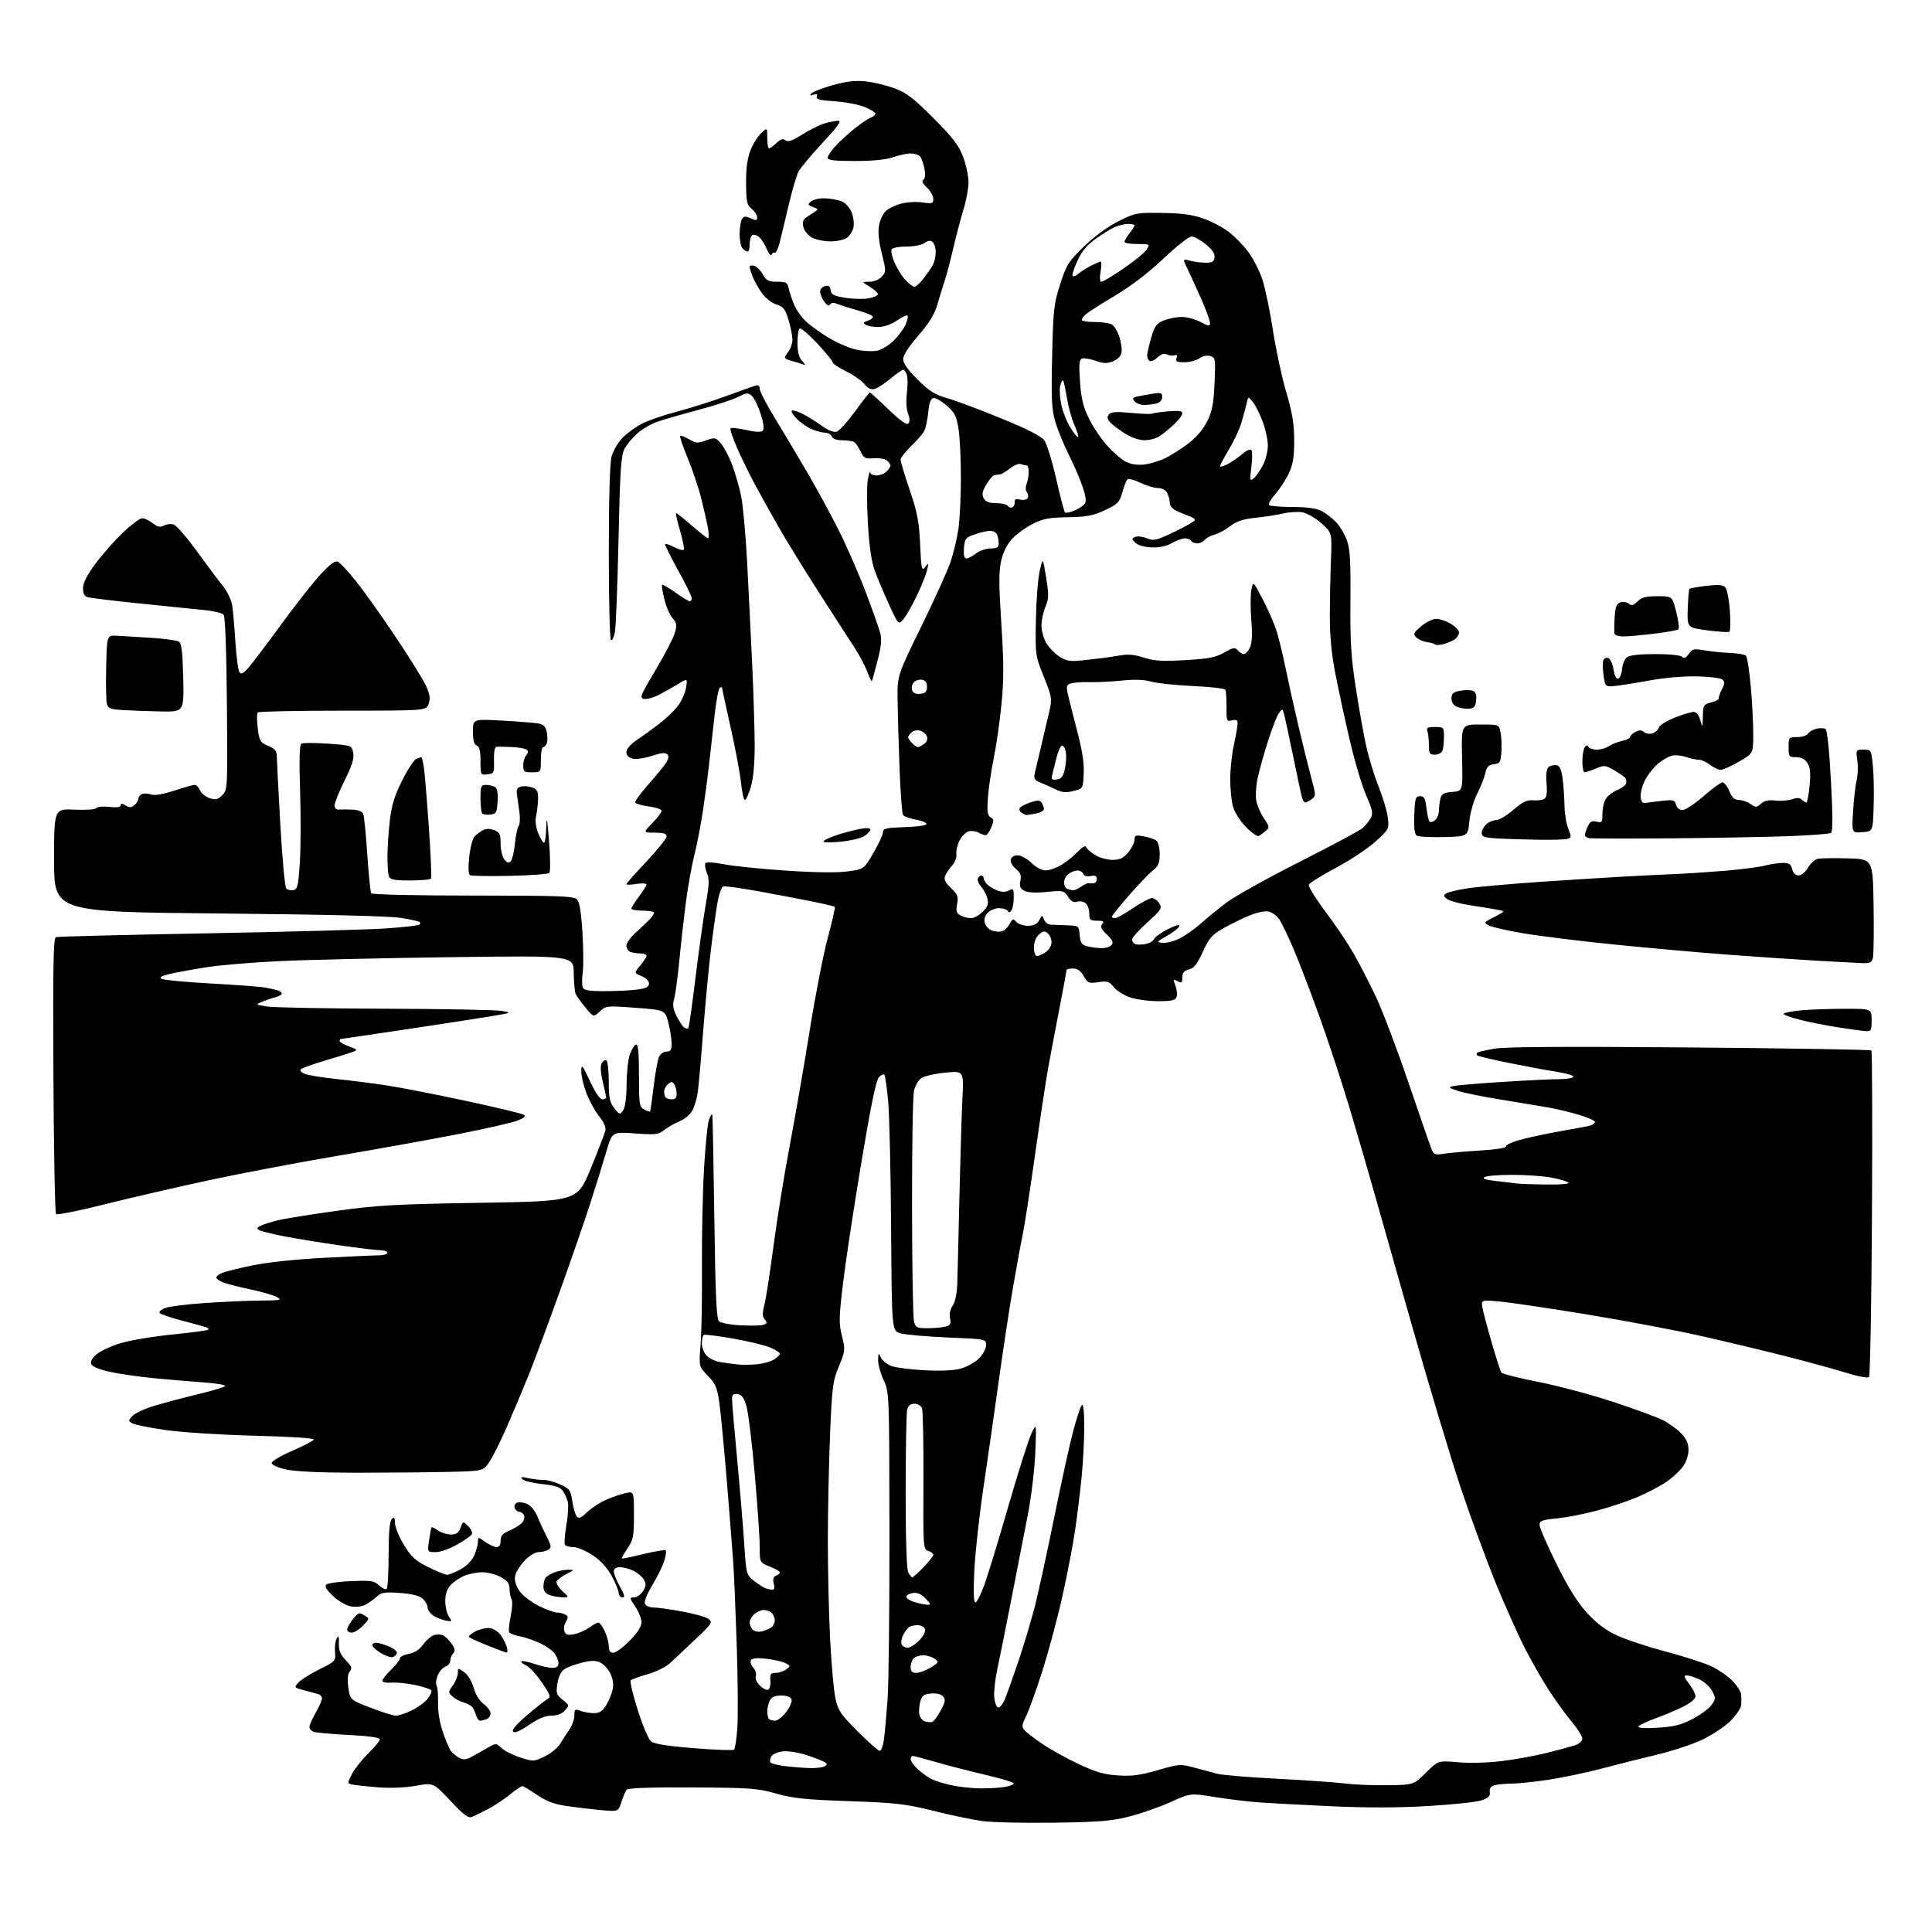 <?xml version="1.0" encoding="UTF-8" standalone="no"?>
<svg 
  version="1.1" 
  xmlns="http://www.w3.org/2000/svg" 
  xmlns:xlink="http://www.w3.org/1999/xlink" 
  xmlns:svg="http://www.w3.org/2000/svg"
  xmlns:rdf="http://www.w3.org/1999/02/22-rdf-syntax-ns#"
  xmlns:cc="http://creativecommons.org/ns#"
  xmlns:dc="http://purl.org/dc/elements/1.1/"
  viewBox="0 0 768 768"
  width="768"
  height="768"
>
<style>svg {background-color: white; }</style>"
<path stroke="none" fill="black" fill-rule="evenodd" d="M419.00,724.55C407.18,724.72 394.37,724.43 390.55,723.91C386.72,723.39 377.94,721.56 371.05,719.84C359.87,717.06 356.21,716.64 337.50,715.99C320.10,715.38 315.13,714.86 308.50,712.96C301.18,710.87 298.35,710.66 275.21,710.53C258.55,710.44 249.63,710.76 249.09,711.45C248.63,712.03 247.70,714.23 247.02,716.34C245.79,720.18 245.79,720.18 238.64,719.52C234.71,719.15 228.57,718.42 225.00,717.89C220.27,717.19 217.12,715.98 213.43,713.46C210.64,711.56 208.01,710.00 207.60,710.00C207.18,710.00 204.96,711.52 202.67,713.38C200.38,715.24 196.47,717.82 194.00,719.12C191.53,720.42 188.66,721.82 187.64,722.25C186.17,722.86 184.39,721.53 179.03,715.82C172.28,708.63 172.28,708.63 165.32,709.87C161.13,710.62 155.22,710.87 150.43,710.50C146.07,710.16 141.48,709.67 140.24,709.42C137.98,708.96 137.98,708.96 139.89,705.23C140.94,703.18 143.87,699.48 146.39,697.00C148.92,694.52 150.99,692.01 150.99,691.40C151.00,690.70 146.56,690.08 138.66,689.68C131.87,689.34 125.57,688.77 124.66,688.42C123.75,688.07 123.00,687.21 123.00,686.50C123.00,685.79 124.12,683.25 125.49,680.85C126.86,678.46 127.98,675.92 127.99,675.22C127.99,674.51 127.44,673.75 126.75,673.52C126.06,673.29 123.54,672.60 121.15,671.98C116.86,670.88 116.83,670.85 118.65,668.82C119.67,667.70 123.42,665.33 127.00,663.56C133.38,660.41 133.49,660.28 133.18,656.72C133.00,654.72 133.29,652.30 133.83,651.33C134.60,649.95 134.79,650.37 134.71,653.28C134.63,656.07 135.30,657.71 137.45,659.95C139.81,662.41 140.09,663.19 139.05,664.43C138.20,665.46 138.02,667.50 138.47,670.82C139.15,675.69 139.15,675.69 147.32,678.86C151.82,680.60 156.37,682.02 157.43,682.01C158.50,682.01 161.31,681.06 163.68,679.91C166.05,678.76 168.89,676.69 169.98,675.30C171.08,673.90 171.75,672.40 171.47,671.95C171.19,671.50 168.39,670.56 165.23,669.86C162.08,669.17 157.81,668.72 155.75,668.88C153.64,669.05 152.00,668.72 152.00,668.13C152.00,667.56 153.57,665.57 155.50,663.70C157.42,661.83 159.00,659.80 159.00,659.19C159.00,658.59 160.58,657.79 162.51,657.43C164.80,657.00 166.76,655.74 168.14,653.81C169.30,652.18 171.20,650.48 172.37,650.04C173.54,649.60 175.29,649.65 176.25,650.15C177.21,650.66 178.74,652.20 179.65,653.59C180.89,655.48 181.01,656.39 180.15,657.25C179.52,657.88 179.00,659.18 179.00,660.13C179.00,661.09 178.15,662.14 177.11,662.47C176.07,662.80 174.67,664.37 174.01,665.97C173.35,667.57 173.14,669.42 173.55,670.09C173.96,670.75 174.22,673.77 174.12,676.80C174.01,680.17 174.74,684.67 176.00,688.40C177.14,691.76 178.61,695.21 179.28,696.09C179.95,696.96 181.44,698.17 182.59,698.79C184.23,699.66 185.35,699.53 187.76,698.20C189.45,697.27 192.27,695.68 194.02,694.67C197.14,692.88 197.25,692.89 199.38,694.89C200.58,696.01 203.93,697.70 206.84,698.64C211.98,700.30 212.23,700.29 216.51,698.21C218.93,697.03 221.67,694.82 222.60,693.29C223.53,691.75 225.20,689.18 226.31,687.57C227.42,685.95 228.33,683.40 228.33,681.90C228.33,679.44 228.56,679.26 230.73,680.09C232.05,680.59 234.46,681.00 236.08,681.00C238.33,681.00 239.50,680.23 241.01,677.75C242.10,675.96 243.26,673.09 243.59,671.37C243.96,669.39 243.58,667.08 242.54,665.08C241.64,663.34 239.83,661.42 238.51,660.82C236.76,660.02 234.83,660.05 231.31,660.93C228.66,661.59 225.55,662.75 224.39,663.50C223.04,664.37 222.03,666.42 221.59,669.18C220.96,673.10 221.15,673.70 223.65,675.70C226.35,677.85 226.37,677.94 224.55,679.95C223.34,681.28 221.45,682.00 219.17,682.00C216.75,682.00 213.98,683.15 210.30,685.68C206.79,688.10 204.62,689.02 203.97,688.37C203.33,687.73 205.18,685.52 209.37,681.94C212.88,678.95 216.53,676.04 217.50,675.47C219.09,674.53 218.90,673.93 215.37,668.77C213.24,665.65 210.43,662.61 209.12,662.01C207.81,661.41 206.98,660.68 207.28,660.39C207.57,660.10 209.89,660.56 212.44,661.43C214.99,662.29 218.18,663.00 219.53,663.00C221.23,663.00 222.00,662.45 222.00,661.22C222.00,660.24 221.34,658.50 220.53,657.35C219.72,656.19 217.10,654.33 214.71,653.20C212.32,652.08 208.70,650.85 206.67,650.47C204.64,650.08 202.73,649.37 202.42,648.87C202.11,648.38 202.38,645.51 203.00,642.50C203.62,639.49 203.80,636.48 203.38,635.81C202.97,635.14 202.60,633.28 202.56,631.67C202.51,629.39 201.73,628.34 199.02,626.87C197.10,625.84 193.82,625.00 191.73,625.00C189.64,625.00 186.44,625.63 184.61,626.39C182.78,627.15 180.32,628.81 179.14,630.08C177.68,631.65 177.00,633.67 177.00,636.47C177.00,638.71 177.65,641.49 178.45,642.63C179.83,644.60 179.77,644.68 177.20,644.20C175.72,643.92 173.49,643.03 172.25,642.23C171.01,641.43 170.00,639.99 170.00,639.04C170.00,638.09 169.11,636.51 168.03,635.52C166.68,634.30 163.82,633.58 158.99,633.23C152.88,632.79 151.62,633.00 149.71,634.74C148.49,635.84 146.44,637.30 145.14,637.97C143.78,638.67 141.38,638.92 139.42,638.55C137.57,638.20 134.39,636.35 132.36,634.43C129.81,632.02 128.98,630.62 129.69,629.91C130.26,629.34 134.73,628.71 139.61,628.52C147.53,628.20 148.75,628.39 150.75,630.25C151.98,631.40 153.32,632.01 153.73,631.60C154.14,631.20 154.48,625.07 154.48,617.98C154.50,609.03 154.88,604.72 155.75,603.85C156.75,602.85 157.00,603.16 157.00,605.42C157.00,606.97 158.59,610.86 160.54,614.06C163.49,618.92 165.08,620.38 170.20,622.94C173.56,624.62 176.97,626.00 177.77,626.00C178.57,626.00 181.01,625.00 183.20,623.77C185.66,622.38 187.70,620.25 188.58,618.15C189.36,616.28 190.00,613.88 190.00,612.81C190.00,610.91 190.07,610.91 192.90,612.93C194.50,614.07 196.53,615.00 197.40,615.00C198.45,615.00 199.00,614.12 199.00,612.45C199.00,610.49 199.79,609.57 202.40,608.48C204.27,607.70 206.50,606.36 207.36,605.50C208.21,604.64 208.66,603.28 208.35,602.47C208.04,601.66 207.21,601.00 206.50,601.00C205.79,601.00 204.95,600.31 204.62,599.46C204.28,598.57 204.69,597.67 205.58,597.33C206.43,597.00 208.25,597.25 209.62,597.87C211.00,598.50 212.77,600.67 213.61,602.75C214.44,604.81 216.10,608.43 217.31,610.78C219.21,614.50 219.30,615.18 218.00,616.01C217.18,616.54 215.43,616.98 214.12,616.98C212.71,616.99 210.41,618.41 208.50,620.43C206.72,622.32 205.03,625.04 204.76,626.48C204.44,628.15 205.03,630.25 206.38,632.30C207.56,634.07 210.92,636.72 213.93,638.25C216.92,639.76 220.29,641.01 221.43,641.02C222.57,641.02 224.10,641.41 224.84,641.88C225.93,642.57 225.95,643.11 224.93,644.73C224.25,645.83 223.99,647.52 224.36,648.49C224.89,649.87 225.73,650.11 228.27,649.61C230.04,649.26 232.72,648.08 234.21,646.99C235.70,645.89 237.34,645.00 237.85,645.00C238.36,645.00 239.50,646.53 240.39,648.40C241.27,650.27 242.00,652.97 242.00,654.40C242.00,656.23 242.53,657.00 243.79,657.00C244.77,657.00 247.70,654.85 250.29,652.22C253.45,649.01 255.00,646.58 255.00,644.86C255.00,643.44 253.89,640.64 252.53,638.64C250.20,635.21 250.17,635.00 252.01,635.00C253.08,635.00 254.67,633.91 255.55,632.57C256.78,630.68 256.90,629.67 256.04,628.08C255.44,626.95 253.63,625.34 252.02,624.51C250.41,623.68 247.95,623.00 246.55,623.00C244.78,623.00 244.00,623.54 244.01,624.75C244.02,625.71 245.12,628.41 246.45,630.75C248.31,634.00 248.54,635.00 247.44,635.00C246.65,635.00 245.97,634.21 245.94,633.25C245.91,632.29 244.67,629.25 243.18,626.50C241.41,623.25 238.77,620.36 235.62,618.25C232.96,616.46 229.50,615.00 227.95,615.00C226.39,615.00 224.86,614.59 224.55,614.08C224.24,613.57 224.51,610.07 225.15,606.30C225.80,602.53 226.05,598.34 225.71,596.98C225.37,595.61 224.45,593.63 223.67,592.57C222.63,591.14 220.48,590.45 215.55,589.94C211.86,589.55 208.31,588.69 207.67,588.02C206.75,587.05 207.25,586.96 210.00,587.59C211.93,588.02 214.62,588.34 216.00,588.28C217.38,588.23 220.36,589.03 222.63,590.06C226.42,591.79 226.82,592.34 227.48,596.72C227.87,599.35 228.67,602.08 229.25,602.79C230.09,603.81 230.97,603.46 233.41,601.09C235.11,599.45 238.53,597.23 241.00,596.15C243.47,595.08 246.96,593.90 248.75,593.52C252.00,592.84 252.00,592.84 252.00,602.28C252.00,610.75 251.74,612.11 249.45,615.48C248.05,617.54 247.04,619.36 247.20,619.51C247.37,619.67 251.23,618.88 255.79,617.77C260.35,616.65 264.33,616.00 264.64,616.30C264.95,616.61 264.65,618.58 263.97,620.68C263.29,622.78 261.17,627.07 259.25,630.21C257.30,633.40 256.02,636.61 256.35,637.46C256.68,638.34 258.14,639.00 259.72,639.00C261.25,639.00 266.41,639.71 271.18,640.59C275.96,641.47 280.69,642.81 281.68,643.57C283.37,644.86 283.00,645.43 276.50,651.57C272.65,655.21 268.14,659.45 266.49,661.00C264.79,662.58 260.85,664.55 257.49,665.51C254.19,666.45 251.16,667.54 250.74,667.92C250.32,668.30 251.55,673.58 253.47,679.64C255.39,685.70 257.76,691.34 258.73,692.17C259.98,693.25 265.02,694.06 275.83,694.93C284.26,695.62 291.46,695.87 291.83,695.50C292.20,695.14 292.77,691.38 293.09,687.17C293.42,682.95 293.32,668.25 292.88,654.50C292.43,640.75 291.80,625.67 291.47,621.00C291.14,616.33 289.99,601.77 288.92,588.66C287.84,575.55 286.51,561.60 285.95,557.67C285.08,551.50 284.45,550.02 281.36,546.86C277.79,543.20 277.79,543.20 278.50,534.35C278.89,529.48 279.13,515.60 279.04,503.50C278.95,491.40 279.32,473.85 279.86,464.50C280.40,455.15 281.30,446.38 281.86,445.00C282.42,443.62 282.99,442.73 283.14,443.00C283.28,443.27 283.65,461.59 283.95,483.70C284.37,514.47 284.80,524.20 285.78,525.18C286.51,525.91 290.28,526.63 294.53,526.84C298.63,527.05 302.72,526.94 303.61,526.60C304.92,526.09 304.99,525.70 303.98,524.48C303.03,523.33 303.00,522.00 303.85,518.74C304.46,516.41 306.10,505.83 307.49,495.24C308.88,484.65 311.79,466.65 313.96,455.24C316.12,443.83 319.69,423.25 321.89,409.50C324.09,395.75 327.32,379.19 329.07,372.71C330.82,366.22 332.07,360.74 331.85,360.51C331.62,360.29 328.08,359.42 323.97,358.58C319.86,357.73 310.23,355.89 302.57,354.48C294.91,353.08 288.10,352.13 287.44,352.39C286.77,352.64 285.74,355.69 285.14,359.17C284.55,362.65 283.37,371.12 282.54,378.00C281.71,384.88 280.33,399.50 279.48,410.50C278.63,421.50 277.66,432.30 277.33,434.50C276.99,436.70 276.08,439.77 275.29,441.33C274.49,442.92 272.27,444.83 270.20,445.69C268.18,446.53 265.40,448.12 264.02,449.22C261.76,451.01 260.57,451.15 252.41,450.56C243.32,449.90 243.32,449.90 241.05,457.70C239.80,461.99 236.97,471.12 234.76,478.00C232.55,484.88 227.02,500.85 222.48,513.50C217.94,526.15 212.41,541.00 210.20,546.50C207.98,552.00 204.12,561.17 201.63,566.88C199.14,572.59 195.97,578.95 194.60,581.02C192.11,584.79 192.11,584.79 177.81,585.11C169.94,585.29 153.60,585.43 141.50,585.43C127.34,585.42 117.45,584.96 113.75,584.14C110.33,583.38 108.00,582.33 108.00,581.55C108.00,580.83 111.70,578.65 116.22,576.70C120.75,574.75 124.59,572.74 124.76,572.23C124.94,571.69 115.19,571.06 101.28,570.72C88.09,570.39 72.41,569.40 66.06,568.50C59.77,567.60 53.77,566.41 52.73,565.86C50.94,564.90 50.93,564.73 52.53,562.96C53.47,561.93 56.99,560.21 60.37,559.13C63.74,558.06 71.57,555.96 77.76,554.47C83.96,552.98 89.25,551.41 89.52,550.97C89.79,550.54 86.07,549.90 81.25,549.55C76.44,549.20 67.55,548.45 61.50,547.88C55.45,547.31 47.43,546.16 43.68,545.33C39.49,544.39 36.63,543.21 36.26,542.25C35.89,541.28 36.68,539.81 38.35,538.38C39.82,537.11 44.06,535.13 47.76,533.99C51.47,532.84 60.74,531.27 68.36,530.50C75.99,529.74 82.46,528.87 82.76,528.58C83.05,528.29 82.66,527.84 81.89,527.58C81.13,527.32 76.78,526.13 72.24,524.94C67.70,523.75 63.73,522.37 63.43,521.89C63.13,521.40 64.14,520.52 65.68,519.93C67.22,519.35 74.33,518.46 81.49,517.97C88.65,517.47 98.55,517.04 103.50,517.00C111.64,516.93 112.26,516.79 110.00,515.57C108.62,514.83 103.90,513.47 99.50,512.54C95.10,511.61 90.26,510.38 88.75,509.80C87.24,509.23 86.00,508.35 86.00,507.86C86.00,507.36 87.01,506.53 88.25,506.02C89.49,505.50 94.89,504.15 100.26,503.03C106.11,501.81 117.51,500.60 128.76,500.00C139.07,499.46 148.96,499.01 150.75,499.01C152.54,499.00 154.00,498.55 154.00,498.00C154.00,497.45 152.76,497.00 151.25,496.99C149.74,496.99 142.20,496.08 134.50,494.97C126.80,493.86 116.90,492.24 112.50,491.37C108.10,490.50 103.87,489.44 103.09,489.02C101.95,488.39 102.05,488.05 103.59,487.26C104.64,486.73 107.71,485.75 110.41,485.09C113.11,484.43 123.68,482.74 133.91,481.32C150.14,479.08 157.39,478.67 191.00,478.13C229.50,477.50 229.50,477.50 234.83,464.50C237.76,457.35 240.38,450.59 240.65,449.48C240.97,448.19 240.04,446.07 238.11,443.64C236.44,441.54 234.16,437.37 233.04,434.37C231.92,431.38 231.03,427.48 231.07,425.71C231.12,422.84 231.49,423.28 234.51,429.75C236.58,434.21 238.48,437.00 239.44,437.00C240.30,437.00 240.98,436.66 240.96,436.25C240.94,435.84 240.33,432.98 239.59,429.90C238.72,426.27 238.58,423.72 239.19,422.63C239.70,421.71 240.55,421.22 241.06,421.54C241.58,421.86 242.00,425.63 242.00,429.92C242.00,436.42 242.36,438.19 244.17,440.49C246.22,443.10 246.42,443.15 247.67,441.43C248.51,440.28 249.03,436.49 249.08,431.06C249.12,426.35 249.71,420.95 250.39,419.06C251.08,417.17 252.17,415.44 252.82,415.23C253.69,414.94 254.00,418.18 254.00,427.38C254.00,439.08 254.14,440.01 256.09,441.05C257.23,441.66 258.29,442.01 258.43,441.83C258.57,441.65 259.22,437.07 259.87,431.65C260.51,426.23 261.50,420.94 262.05,419.90C262.61,418.85 263.95,418.00 265.04,418.00C266.59,418.00 267.00,417.32 266.98,414.75C266.97,412.96 266.38,409.25 265.67,406.50C264.38,401.50 264.38,401.50 252.64,400.62C241.15,399.76 240.85,399.79 238.42,402.07C235.95,404.40 235.95,404.40 232.73,400.52C230.95,398.39 229.19,395.94 228.82,395.07C228.45,394.21 228.11,390.43 228.07,386.68C228.00,379.85 228.00,379.85 179.25,380.49C152.44,380.84 121.72,381.55 111.00,382.06C100.28,382.57 87.22,383.67 82.00,384.50C76.78,385.33 70.30,386.51 67.61,387.14C64.08,387.95 63.14,388.50 64.24,389.11C65.07,389.58 74.02,390.42 84.12,390.98C94.23,391.54 103.85,392.26 105.50,392.58C107.15,392.89 109.29,393.37 110.25,393.64C111.21,393.91 112.00,394.51 112.00,394.96C112.00,395.41 110.89,396.06 109.54,396.40C108.19,396.74 105.83,397.54 104.29,398.17C101.50,399.33 101.50,399.33 106.00,400.09C108.47,400.51 129.62,400.91 153.00,400.98C176.38,401.06 197.30,401.44 199.50,401.85C203.45,402.57 203.40,402.60 196.00,403.85C191.88,404.55 176.68,406.90 162.24,409.06C147.80,411.23 135.76,413.00 135.49,413.00C135.22,413.00 135.00,413.36 135.00,413.80C135.00,414.24 136.68,415.21 138.74,415.95C142.00,417.13 142.22,417.40 140.49,418.07C139.40,418.49 134.45,420.04 129.50,421.51C124.55,422.98 120.09,424.57 119.59,425.05C119.05,425.57 119.75,426.34 121.29,426.92C122.73,427.47 128.51,428.39 134.13,428.97C139.75,429.54 148.88,430.72 154.43,431.58C159.97,432.45 173.95,435.19 185.50,437.68C197.05,440.17 207.18,442.58 208.00,443.04C209.16,443.69 208.69,444.22 205.94,445.37C203.98,446.20 193.18,448.66 181.94,450.86C170.70,453.05 149.18,456.93 134.12,459.47C119.06,462.01 96.34,466.32 83.62,469.04C70.90,471.77 52.08,476.11 41.78,478.70C31.49,481.28 22.71,483.05 22.28,482.62C21.85,482.19 21.38,457.34 21.23,427.40C21.01,383.98 21.21,372.87 22.23,372.52C22.93,372.28 50.05,371.60 82.50,371.01C114.95,370.41 147.05,369.53 153.84,369.04C160.63,368.55 166.45,367.89 166.76,367.57C167.08,367.26 167.12,366.79 166.86,366.52C166.59,366.26 163.26,365.52 159.44,364.89C154.99,364.15 129.02,363.51 87.00,363.12C21.50,362.50 21.50,362.50 21.50,342.00C21.50,321.50 21.50,321.50 29.63,321.85C34.28,322.06 38.01,321.79 38.36,321.22C38.70,320.68 41.00,320.47 43.48,320.75C46.49,321.09 48.00,320.88 48.00,320.12C48.00,319.29 48.52,319.31 49.92,320.18C51.43,321.12 52.17,321.10 53.42,320.07C54.29,319.35 55.00,318.18 55.00,317.48C55.00,316.79 55.67,315.96 56.50,315.64C57.32,315.32 58.93,315.41 60.07,315.83C61.40,316.32 64.72,315.76 69.21,314.30C73.09,313.04 76.77,312.00 77.39,312.00C78.02,312.00 78.97,312.98 79.51,314.19C80.06,315.39 81.78,316.79 83.35,317.30C85.71,318.07 86.58,317.86 88.35,316.08C90.48,313.95 90.50,313.56 90.20,279.76C90.02,258.59 89.52,245.12 88.89,244.37C88.33,243.70 84.87,242.86 81.19,242.51C77.51,242.15 65.95,240.98 55.50,239.89C45.05,238.81 35.71,237.69 34.75,237.39C33.58,237.04 33.00,235.85 33.00,233.80C33.00,231.70 34.55,228.66 37.94,224.08C40.65,220.42 45.57,214.85 48.86,211.71C52.16,208.57 55.60,206.00 56.52,206.00C57.43,206.00 59.32,206.89 60.70,207.98C62.64,209.51 63.65,209.72 65.14,208.92C66.21,208.35 67.96,208.17 69.04,208.51C70.12,208.86 74.17,213.49 78.03,218.82C81.90,224.14 86.55,230.36 88.38,232.64C90.28,234.99 91.96,238.43 92.30,240.64C92.62,242.76 93.20,249.29 93.57,255.15C93.95,261.01 94.66,266.41 95.14,267.15C95.83,268.20 96.64,267.81 98.77,265.40C100.27,263.70 106.07,256.05 111.65,248.40C117.23,240.76 124.23,231.83 127.21,228.57C130.94,224.48 133.11,222.83 134.21,223.25C135.09,223.59 138.39,227.10 141.55,231.06C144.71,235.02 151.84,245.06 157.41,253.38C162.97,261.70 168.38,270.44 169.43,272.80C170.89,276.08 171.12,277.75 170.39,279.80C169.44,282.50 169.44,282.50 136.31,282.50C118.09,282.50 102.87,282.82 102.47,283.20C102.08,283.59 102.07,286.41 102.45,289.47C103.09,294.61 103.41,295.15 106.57,296.47C109.30,297.61 110.01,298.47 110.03,300.70C110.05,302.24 110.68,314.46 111.44,327.85C112.19,341.25 113.25,352.65 113.80,353.20C114.34,353.74 115.62,354.03 116.64,353.83C118.26,353.53 118.59,352.11 119.18,342.99C119.56,337.22 119.61,324.35 119.29,314.40C118.89,301.86 119.05,296.09 119.80,295.62C120.40,295.25 125.14,295.25 130.35,295.62C139.81,296.28 139.81,296.28 140.40,299.24C140.84,301.46 140.00,304.18 136.99,310.25C134.80,314.69 133.00,319.14 133.00,320.15C133.00,321.28 133.67,321.92 134.75,321.83C135.71,321.75 138.14,321.75 140.14,321.84C142.49,321.94 144.01,322.58 144.41,323.64C144.76,324.53 145.48,331.77 146.01,339.72C146.55,347.67 147.24,354.58 147.55,355.09C147.88,355.61 165.00,356.00 187.99,356.00C221.74,356.00 228.08,356.23 229.33,357.47C230.35,358.50 231.02,362.46 231.52,370.55C231.92,376.94 231.98,384.14 231.65,386.56C231.32,388.97 231.31,391.64 231.63,392.48C232.09,393.67 234.00,394.00 240.47,394.00C245.01,394.00 250.81,393.71 253.36,393.36C256.86,392.88 258.00,392.30 258.00,390.99C258.00,389.99 256.71,388.71 255.01,388.00C252.02,386.77 252.02,386.77 254.51,383.81C255.88,382.18 257.00,380.43 257.00,379.92C257.00,379.42 255.91,379.00 254.58,379.00C253.25,379.00 251.45,378.73 250.58,378.39C249.71,378.06 249.00,376.95 249.00,375.92C249.00,374.89 250.64,372.58 252.65,370.77C254.66,368.97 257.13,366.63 258.15,365.56C259.17,364.50 260.00,363.26 260.00,362.81C260.00,362.37 257.98,362.00 255.50,362.00C253.03,362.00 251.00,361.63 251.00,361.18C251.00,360.73 252.34,358.59 253.97,356.43C255.61,354.27 256.96,352.10 256.97,351.62C256.99,351.14 255.20,351.03 253.00,351.38C250.80,351.74 249.00,351.78 249.00,351.48C249.00,351.18 252.60,347.11 257.00,342.44C261.40,337.77 265.00,333.28 265.00,332.47C265.00,331.38 263.77,331.00 260.30,331.00C255.59,331.00 255.59,331.00 259.30,327.21C261.33,325.12 263.00,322.93 263.00,322.34C263.00,321.74 260.77,320.96 258.04,320.60C255.31,320.24 252.84,319.56 252.55,319.08C252.26,318.61 254.50,315.46 257.52,312.07C260.54,308.68 263.75,304.78 264.66,303.40C265.81,301.64 265.98,300.58 265.24,299.84C264.49,299.09 262.66,299.29 259.04,300.49C256.22,301.42 252.80,301.92 251.45,301.58C249.88,301.18 249.00,300.25 249.00,298.97C249.00,297.76 250.59,295.90 253.05,294.24C255.28,292.73 259.29,289.83 261.97,287.79C264.64,285.75 268.02,282.53 269.46,280.64C270.91,278.74 272.37,275.48 272.71,273.40C273.32,269.61 273.32,269.61 269.41,271.99C267.26,273.30 263.84,275.22 261.81,276.26C259.77,277.30 257.18,278.01 256.04,277.83C254.14,277.53 254.54,276.53 260.51,266.50C264.12,260.45 267.58,253.81 268.20,251.74C269.18,248.44 269.08,247.69 267.35,245.74C266.26,244.51 264.79,241.11 264.08,238.19C263.37,235.27 262.97,232.70 263.19,232.47C263.42,232.25 265.79,233.63 268.48,235.53C271.16,237.44 273.72,239.00 274.18,239.00C274.63,239.00 275.00,238.44 274.99,237.75C274.98,237.06 272.51,232.04 269.49,226.59C266.47,221.13 264.18,216.49 264.40,216.26C264.63,216.04 266.25,216.59 268.00,217.50C269.75,218.41 271.46,218.88 271.79,218.55C272.12,218.22 271.46,214.81 270.33,210.97C269.20,207.14 268.52,204.00 268.81,204.00C269.11,204.00 271.93,206.25 275.09,209.00C278.26,211.75 281.12,214.00 281.47,214.00C281.81,214.00 281.81,212.31 281.47,210.25C281.12,208.19 279.95,202.92 278.86,198.55C277.77,194.18 275.32,186.82 273.40,182.18C271.48,177.55 270.12,173.54 270.39,173.28C270.65,173.02 272.24,173.62 273.92,174.61C276.62,176.21 277.39,176.26 280.67,175.07C284.20,173.80 284.48,173.86 286.60,176.32C287.82,177.74 289.80,181.51 291.00,184.70C292.20,187.89 293.81,193.43 294.57,197.00C295.32,200.57 296.41,212.28 296.97,223.00C297.54,233.72 298.45,252.18 299.00,264.00C299.55,275.83 300.00,290.48 300.00,296.57C300.00,303.62 299.44,309.52 298.46,312.82C297.61,315.67 296.55,318.00 296.10,318.00C295.65,318.00 294.97,314.99 294.59,311.32C294.22,307.65 292.35,297.70 290.45,289.22C288.55,280.74 287.00,273.60 287.00,273.34C287.00,273.09 286.60,273.13 286.11,273.43C285.63,273.73 284.71,278.59 284.07,284.24C283.43,289.88 282.46,298.55 281.91,303.50C281.36,308.45 280.23,317.00 279.40,322.50C278.57,328.00 277.04,335.88 275.99,340.00C274.95,344.12 273.42,352.68 272.61,359.00C271.80,365.32 270.62,375.78 270.00,382.23C269.38,388.68 268.47,395.37 267.97,397.09C267.28,399.52 267.52,401.09 269.02,404.05C270.09,406.15 271.46,408.16 272.05,408.53C272.65,408.90 273.35,408.98 273.61,408.72C273.88,408.46 275.18,399.30 276.51,388.37C277.85,377.44 279.68,364.34 280.59,359.24C281.92,351.74 282.01,349.43 281.02,347.05C280.35,345.44 280.07,343.70 280.39,343.18C280.74,342.60 283.60,342.75 287.74,343.56C291.46,344.29 302.60,345.43 312.50,346.09C324.00,346.85 332.84,346.96 336.98,346.39C343.45,345.50 343.45,345.50 347.23,339.00C349.30,335.43 351.00,331.74 351.00,330.79C351.00,329.33 352.26,329.04 359.75,328.79C364.91,328.62 368.42,328.09 368.29,327.50C368.18,326.95 366.19,326.17 363.87,325.77C361.54,325.37 359.33,324.53 358.95,323.91C358.56,323.29 357.94,314.84 357.57,305.14C357.20,295.44 356.86,283.23 356.80,278.00C356.71,268.50 356.71,268.50 366.25,249.00C371.50,238.28 376.75,226.68 377.91,223.22C379.07,219.77 380.45,213.92 380.99,210.22C381.52,206.53 381.97,197.43 381.97,190.00C381.98,182.57 381.56,173.80 381.03,170.50C380.22,165.40 379.51,164.01 376.33,161.22C374.27,159.41 371.89,158.06 371.04,158.23C369.96,158.43 369.34,160.15 368.97,164.01C368.68,167.03 367.93,170.40 367.30,171.50C366.67,172.60 364.32,175.28 362.08,177.45C359.84,179.63 358.00,182.01 358.00,182.76C358.00,183.50 359.64,188.92 361.63,194.80C364.66,203.72 365.35,207.32 365.77,216.42C366.22,226.33 366.41,227.17 367.75,225.42C369.14,223.63 369.19,223.69 368.57,226.50C368.20,228.15 366.42,232.65 364.60,236.50C362.78,240.35 360.36,244.62 359.23,246.00C357.18,248.50 357.18,248.50 353.49,240.50C351.46,236.10 348.90,230.03 347.79,227.00C346.40,223.17 345.55,217.39 345.00,208.00C344.57,200.57 344.57,192.70 345.00,190.50C345.42,188.30 345.82,187.06 345.89,187.75C345.95,188.44 347.09,189.00 348.43,189.00C349.76,189.00 351.56,188.29 352.43,187.43C353.29,186.56 354.00,185.49 354.00,185.05C354.00,184.61 353.35,183.70 352.55,183.04C351.75,182.38 349.40,181.99 347.31,182.16C343.94,182.45 343.37,182.16 342.11,179.50C341.33,177.85 340.20,176.17 339.60,175.77C338.99,175.36 336.86,175.02 334.86,175.02C332.55,175.01 331.00,174.45 330.64,173.50C330.32,172.68 329.13,172.00 328.00,172.00C326.86,172.00 324.49,171.39 322.72,170.64C320.95,169.89 318.22,167.99 316.66,166.42C315.11,164.84 314.29,163.40 314.85,163.22C315.41,163.03 317.36,163.64 319.18,164.58C321.01,165.51 324.37,167.61 326.65,169.24C329.32,171.14 331.46,171.98 332.65,171.58C333.67,171.24 336.95,167.59 339.95,163.48C342.94,159.37 345.57,156.00 345.79,156.00C346.01,156.00 349.31,159.01 353.12,162.68C357.82,167.22 360.36,169.04 361.06,168.34C361.75,167.65 361.72,166.39 360.96,164.41C360.30,162.69 360.11,159.35 360.49,156.26C360.85,153.38 360.85,150.12 360.50,149.01C360.15,147.90 359.49,147.00 359.03,147.00C358.57,147.00 356.34,148.55 354.07,150.44C351.81,152.33 349.01,154.18 347.85,154.55C346.31,155.04 345.18,154.53 343.62,152.69C342.46,151.29 339.14,148.99 336.25,147.56C333.36,146.13 331.00,144.54 331.00,144.02C331.00,143.50 328.25,140.14 324.89,136.54C321.53,132.95 318.38,130.26 317.89,130.57C317.40,130.87 317.00,133.42 317.00,136.23C317.00,139.67 317.57,142.00 318.75,143.34C320.42,145.25 320.42,145.31 318.66,144.67C317.64,144.29 315.73,143.72 314.41,143.39C313.08,143.06 312.01,142.49 312.03,142.14C312.05,141.79 312.72,140.63 313.53,139.56C314.34,138.49 315.00,136.44 315.00,134.99C315.00,133.55 314.32,130.06 313.48,127.25C312.18,122.87 311.48,121.98 308.59,121.03C306.59,120.37 304.17,118.41 302.66,116.21C301.26,114.17 299.64,111.23 299.06,109.68C298.48,108.14 298.00,106.49 298.00,106.03C298.00,105.57 298.79,105.39 299.76,105.65C300.73,105.90 302.29,107.43 303.22,109.05C304.65,111.55 305.53,112.00 308.93,112.00C312.52,112.00 313.03,112.30 313.55,114.75C313.88,116.26 314.84,119.15 315.69,121.16C316.53,123.18 318.64,126.15 320.36,127.77C322.09,129.39 326.20,132.33 329.50,134.32C332.80,136.30 337.68,138.40 340.35,138.99C343.02,139.57 346.70,139.77 348.53,139.43C350.40,139.08 353.39,137.27 355.34,135.32C357.26,133.41 359.37,130.52 360.05,128.89C360.72,127.27 361.04,125.70 360.75,125.42C360.47,125.13 358.54,126.05 356.48,127.45C354.15,129.03 351.35,129.99 349.11,129.98C347.12,129.98 344.88,129.58 344.12,129.09C343.03,128.41 343.19,128.07 344.87,127.54C346.04,127.17 347.00,126.46 347.00,125.96C347.00,125.46 344.41,124.34 341.25,123.47C338.09,122.60 334.42,121.44 333.09,120.90C331.39,120.19 330.47,120.24 329.97,121.05C329.49,121.82 328.72,121.44 327.63,119.88C326.73,118.60 326.00,116.81 326.00,115.89C326.00,114.98 326.88,114.00 327.94,113.72C329.37,113.35 329.97,113.79 330.19,115.36C330.45,117.13 331.48,117.66 336.10,118.39C339.18,118.88 343.34,118.97 345.35,118.59C347.36,118.22 349.00,117.47 349.00,116.94C349.00,116.41 347.54,115.08 345.75,113.99C342.50,112.01 342.50,112.01 345.60,112.00C347.42,112.00 349.44,111.18 350.51,109.99C352.27,108.05 352.27,107.73 350.52,100.69C349.33,95.92 348.94,92.11 349.41,89.65C349.79,87.58 350.96,85.04 352.00,84.00C353.04,82.96 355.80,81.59 358.13,80.97C360.45,80.34 364.30,80.12 366.68,80.47C370.61,81.06 371.00,80.93 371.00,79.01C371.00,77.85 369.85,75.84 368.45,74.54C366.75,72.96 366.28,71.95 367.04,71.48C367.77,71.02 367.94,69.46 367.50,67.14C367.13,65.14 366.36,62.94 365.79,62.25C365.22,61.56 363.52,61.00 362.00,61.00C360.49,61.00 357.34,61.68 355.00,62.50C352.22,63.48 346.98,64.00 339.87,64.00C331.60,64.00 329.00,63.69 329.00,62.70C329.00,61.98 330.46,59.83 332.25,57.91C334.04,56.00 337.52,52.83 340.00,50.87C342.48,48.91 345.29,47.03 346.25,46.69C347.21,46.34 348.00,45.67 348.00,45.18C348.00,44.70 346.09,43.51 343.75,42.55C341.41,41.58 336.05,40.56 331.83,40.27C325.84,39.87 324.27,39.45 324.69,38.36C325.07,37.37 324.70,37.16 323.36,37.64C321.97,38.13 321.77,38.00 322.58,37.12C323.17,36.47 326.98,35.00 331.05,33.85C336.48,32.31 339.93,31.92 344.11,32.35C347.23,32.68 352.41,33.93 355.63,35.13C360.42,36.93 363.20,39.06 371.11,47.01C378.86,54.80 381.16,57.82 382.87,62.39C384.04,65.52 385.00,70.04 385.00,72.43C385.00,74.83 384.12,79.65 383.04,83.14C381.96,86.64 380.13,93.55 378.98,98.50C377.83,103.45 376.29,109.30 375.56,111.50C374.83,113.70 373.51,117.97 372.63,121.00C371.47,124.99 369.38,128.40 365.01,133.43C361.25,137.76 359.00,141.26 359.00,142.76C359.00,144.35 360.93,147.08 364.75,150.87C369.42,155.50 371.63,156.90 376.50,158.27C379.80,159.21 389.44,162.81 397.93,166.29C408.44,170.59 413.93,173.39 415.14,175.05C416.12,176.40 418.23,183.26 419.83,190.29C421.44,197.33 423.02,203.35 423.34,203.68C423.67,204.00 425.29,203.71 426.93,203.03C428.58,202.34 430.44,201.17 431.06,200.43C431.90,199.41 431.75,197.76 430.45,193.79C429.50,190.88 427.02,185.10 424.94,180.93C422.86,176.77 420.40,170.75 419.47,167.54C418.05,162.65 417.85,158.51 418.24,141.61C418.66,123.14 418.92,120.81 421.43,113.00C423.94,105.20 424.72,103.96 430.87,98.00C434.91,94.07 440.31,90.11 444.50,88.00C451.20,84.61 451.77,84.50 461.96,84.65C469.74,84.76 474.03,85.34 478.35,86.86C481.57,87.99 486.13,90.40 488.49,92.21C490.85,94.02 494.37,97.65 496.32,100.28C498.26,102.91 500.76,107.86 501.87,111.28C502.98,114.70 504.86,123.78 506.04,131.46C507.23,139.14 509.61,150.16 511.32,155.96C513.73,164.09 514.44,168.45 514.46,175.00C514.48,181.55 514.00,184.55 512.38,188.05C511.23,190.55 508.81,194.28 507.01,196.33C505.21,198.39 504.06,200.39 504.45,200.78C504.84,201.18 509.07,201.52 513.83,201.54C519.85,201.57 523.42,202.08 525.50,203.20C527.15,204.09 529.72,206.11 531.21,207.67C532.70,209.24 534.61,212.49 535.46,214.88C536.67,218.30 536.96,223.42 536.82,238.87C536.68,254.81 537.07,261.22 538.88,273.00C540.10,280.98 541.96,291.41 543.00,296.19C544.03,300.97 546.29,308.39 548.02,312.69C549.74,316.99 551.39,322.55 551.69,325.04C552.22,329.51 552.14,329.67 546.77,334.54C543.77,337.27 536.70,341.96 531.05,344.96C525.40,347.97 520.55,351.00 520.29,351.70C520.02,352.40 522.94,357.14 526.77,362.24C530.61,367.33 535.69,374.86 538.05,378.98C540.42,383.09 544.47,390.96 547.06,396.48C549.66,401.99 555.45,417.30 559.94,430.50C564.43,443.70 568.55,455.57 569.09,456.88C569.95,458.96 570.53,459.17 573.79,458.64C575.83,458.30 582.32,457.73 588.20,457.36C595.01,456.95 598.83,456.31 598.70,455.62C598.59,455.03 601.65,453.74 605.50,452.77C609.35,451.79 616.55,450.30 621.50,449.45C626.45,448.60 631.29,447.68 632.25,447.39C633.21,447.10 634.00,446.46 634.00,445.97C634.00,445.48 631.19,444.22 627.75,443.18C624.31,442.13 618.58,440.77 615.00,440.15C611.42,439.54 602.75,438.10 595.73,436.96C588.71,435.82 581.29,434.29 579.23,433.56C575.70,432.30 575.63,432.20 578.00,431.68C579.38,431.38 588.15,430.65 597.50,430.06C606.85,429.46 616.84,428.98 619.69,428.99C622.55,428.99 625.13,428.59 625.44,428.09C625.75,427.59 622.74,426.67 618.75,426.04C614.76,425.42 606.16,423.82 599.63,422.50C593.10,421.17 587.51,419.84 587.21,419.54C586.91,419.24 586.91,418.76 587.20,418.47C587.49,418.17 590.61,417.45 594.12,416.85C598.51,416.11 622.79,415.96 671.90,416.38C711.18,416.71 743.58,417.25 743.90,417.58C744.23,417.91 744.34,447.05 744.14,482.34C743.95,517.63 743.41,546.90 742.96,547.39C742.48,547.90 738.58,547.17 733.80,545.68C729.22,544.25 718.37,541.28 709.69,539.08C701.01,536.88 685.89,533.26 676.09,531.05C666.29,528.83 646.02,525.00 631.03,522.54C616.05,520.08 600.40,517.76 596.24,517.38C588.69,516.70 588.69,516.70 589.35,520.10C589.72,521.97 591.39,528.25 593.08,534.06C594.77,539.87 596.45,545.07 596.82,545.61C597.20,546.15 603.73,547.81 611.34,549.30C618.96,550.79 632.23,554.31 640.84,557.13C649.45,559.95 658.52,563.28 661.00,564.53C663.48,565.79 666.78,568.16 668.35,569.82C670.38,571.96 671.20,573.83 671.20,576.36C671.20,578.40 670.28,581.21 669.03,582.95C667.84,584.63 664.88,587.36 662.45,589.04C660.02,590.71 654.88,593.42 651.04,595.05C647.20,596.69 639.96,599.12 634.96,600.46C629.96,601.80 622.74,603.20 618.93,603.58C613.00,604.16 612.00,604.53 612.00,606.18C612.00,607.24 614.99,614.15 618.65,621.55C623.29,630.92 626.94,636.81 630.72,640.98C634.44,645.09 638.09,647.90 642.42,649.96C645.87,651.61 654.73,654.56 662.10,656.51C669.47,658.46 677.76,661.15 680.51,662.48C683.27,663.82 686.97,666.40 688.73,668.22C690.50,670.04 692.03,672.43 692.13,673.52C692.23,674.61 692.25,676.51 692.16,677.75C692.07,678.99 690.16,681.84 687.91,684.09C685.65,686.35 680.59,689.71 676.66,691.57C672.72,693.43 664.55,696.12 658.50,697.55C652.45,698.99 642.55,701.47 636.50,703.08C630.45,704.68 621.00,706.67 615.50,707.49C610.00,708.31 603.48,709.00 601.00,709.01C598.52,709.02 595.47,709.30 594.21,709.64C592.59,710.07 592.00,710.88 592.21,712.36C592.44,714.01 591.70,714.73 588.84,715.68C586.82,716.35 577.30,717.36 567.67,717.93C555.98,718.63 543.24,718.66 529.33,718.02C517.87,717.49 504.90,716.80 500.50,716.48C496.10,716.16 488.17,715.20 482.87,714.34C473.24,712.78 473.24,712.78 465.31,716.36C460.95,718.33 453.59,720.91 448.94,722.09C441.86,723.89 437.03,724.29 419.00,724.55zM389.50,710.91C392.80,710.95 397.19,710.70 399.25,710.36C401.31,710.02 403.00,709.38 403.00,708.95C403.00,708.52 397.94,706.98 391.75,705.53C385.56,704.08 376.69,701.80 372.04,700.45C367.39,699.10 363.23,698.00 362.79,698.00C362.36,698.00 362.00,698.59 362.00,699.31C362.00,700.04 363.24,701.78 364.75,703.19C366.26,704.60 368.62,706.35 370.00,707.08C371.38,707.81 374.98,708.95 378.00,709.62C381.02,710.29 386.20,710.87 389.50,710.91zM551.71,709.66C561.93,709.50 561.93,709.50 566.83,704.67C571.73,699.84 571.73,699.84 579.66,700.53C584.27,700.93 591.56,700.73 597.05,700.05C602.25,699.41 610.10,697.99 614.50,696.90C618.90,695.81 623.96,694.45 625.75,693.88C627.73,693.25 629.00,692.18 629.00,691.15C629.00,690.22 627.13,687.22 624.85,684.48C622.56,681.74 618.57,676.27 615.97,672.31C613.38,668.36 608.99,660.71 606.22,655.31C603.45,649.92 598.20,638.16 594.54,629.20C590.89,620.23 584.77,603.60 580.93,592.23C577.10,580.87 568.33,551.75 561.44,527.53C554.55,503.32 547.33,477.88 545.39,471.00C543.46,464.12 539.39,450.18 536.34,440.00C533.29,429.82 527.88,413.43 524.32,403.58C520.75,393.72 516.12,381.68 514.03,376.82C511.93,371.96 509.49,366.87 508.60,365.51C507.70,364.15 505.85,362.75 504.48,362.40C502.93,362.02 499.97,362.59 496.74,363.91C493.86,365.08 489.14,367.39 486.25,369.04C481.73,371.62 480.60,372.92 478.13,378.38C475.92,383.25 474.64,384.87 472.63,385.38C470.66,385.87 470.00,386.67 470.00,388.55C470.00,390.72 469.73,390.93 468.09,390.05C466.33,389.11 466.27,389.24 467.26,391.87C467.85,393.43 468.04,395.45 467.69,396.35C467.19,397.66 465.67,398.00 460.28,397.99C456.55,397.98 451.52,397.28 449.11,396.44C446.70,395.60 443.82,393.77 442.71,392.36C440.96,390.14 440.19,389.89 436.61,390.42C432.81,390.98 432.37,390.80 430.80,388.01C429.60,385.90 428.33,385.00 426.55,385.00C425.15,385.00 424.00,385.24 424.00,385.53C424.00,385.82 422.68,392.90 421.06,401.28C419.44,409.65 417.43,420.32 416.58,425.00C415.74,429.68 413.43,444.98 411.45,459.00C409.48,473.02 407.24,487.46 406.48,491.09C405.72,494.71 403.95,504.39 402.54,512.59C401.14,520.79 398.65,537.17 397.01,549.00C395.37,560.83 392.66,579.73 390.98,591.00C389.30,602.27 387.65,617.24 387.31,624.25C386.90,632.87 387.04,637.00 387.75,637.00C388.32,637.00 389.96,633.74 391.39,629.75C392.82,625.76 397.10,611.70 400.91,598.50C404.73,585.30 408.79,572.48 409.94,570.00C412.03,565.50 412.03,565.50 411.54,577.50C411.27,584.10 409.95,595.12 408.60,602.00C407.25,608.88 404.31,623.95 402.07,635.50C399.82,647.05 397.30,659.65 396.45,663.50C395.61,667.35 395.05,672.27 395.21,674.42C395.37,676.58 396.04,678.52 396.71,678.74C397.37,678.96 398.59,677.51 399.42,675.53C400.25,673.54 402.71,666.65 404.89,660.21C407.06,653.77 410.02,643.84 411.47,638.14C412.91,632.45 416.33,616.70 419.08,603.14C421.82,589.59 425.19,574.23 426.57,569.01C427.95,563.79 429.51,559.09 430.04,558.56C430.65,557.95 431.00,561.07 431.00,567.19C431.00,572.47 430.53,581.45 429.96,587.14C429.39,592.84 428.24,602.23 427.41,608.00C426.58,613.77 424.29,625.70 422.33,634.50C420.37,643.30 416.74,656.80 414.27,664.50C411.80,672.20 408.90,680.22 407.83,682.33C406.23,685.46 406.11,686.43 407.15,687.68C407.85,688.52 411.08,691.02 414.34,693.23C417.60,695.44 424.14,699.07 428.88,701.29C435.66,704.47 439.00,705.43 444.50,705.77C449.99,706.12 453.39,705.66 460.26,703.66C468.73,701.20 469.21,701.17 474.76,702.66C477.92,703.52 482.07,704.63 484.00,705.13C485.93,705.63 496.50,706.50 507.50,707.07C518.50,707.63 530.65,708.48 534.50,708.95C538.35,709.43 546.10,709.75 551.71,709.66zM322.00,702.84C324.48,702.91 327.12,702.57 327.89,702.09C329.01,701.38 328.91,701.03 327.39,700.24C326.35,699.71 323.16,698.50 320.30,697.57C317.44,696.64 313.44,696.01 311.40,696.19C309.27,696.37 307.25,697.22 306.64,698.20C306.05,699.14 305.92,700.25 306.35,700.68C306.77,701.11 309.46,701.74 312.31,702.09C315.17,702.43 319.52,702.77 322.00,702.84zM349.72,696.00C350.32,696.00 351.08,693.86 351.41,691.25C351.75,688.64 352.38,681.55 352.83,675.50C353.27,669.45 353.61,639.52 353.57,609.00C353.50,553.63 353.49,553.49 351.25,548.62C350.01,545.94 349.03,542.34 349.07,540.62C349.13,537.69 349.20,537.64 350.20,539.70C350.78,540.91 352.66,542.40 354.38,543.03C356.10,543.65 362.00,544.40 367.50,544.70C373.84,545.04 379.11,544.80 381.91,544.04C384.33,543.38 387.59,541.56 389.16,540.00C390.72,538.43 392.00,536.06 392.00,534.73C392.00,532.31 392.00,532.31 376.75,531.67C368.36,531.31 359.93,530.57 358.00,530.03C354.50,529.04 354.50,529.04 354.23,488.27C354.08,465.85 353.55,443.07 353.05,437.65C352.55,432.23 351.87,427.54 351.54,427.21C351.22,426.89 350.24,427.33 349.37,428.20C348.28,429.30 346.13,439.71 342.39,462.14C339.42,479.94 336.15,501.48 335.13,510.00C333.48,523.81 333.43,526.11 334.70,531.13C336.07,536.56 336.02,536.98 333.47,543.13C331.05,548.97 330.76,551.20 329.97,570.00C329.50,581.27 329.10,600.17 329.08,612.00C329.07,623.83 329.47,641.60 329.98,651.50C330.49,661.40 331.42,671.98 332.06,675.00C333.10,679.90 334.06,681.34 340.93,688.25C345.17,692.51 349.13,696.00 349.72,696.00zM658.84,686.80C665.25,686.43 668.17,685.72 672.64,683.42C675.76,681.81 679.18,679.32 680.25,677.88C682.05,675.46 682.08,675.05 680.64,672.27C679.79,670.62 677.54,668.53 675.64,667.63C673.75,666.74 671.46,666.00 670.55,666.00C669.19,666.00 669.36,666.60 671.45,669.34C672.85,671.18 674.00,673.43 674.00,674.33C674.00,675.28 672.01,676.97 669.25,678.35C666.64,679.67 661.67,681.77 658.22,683.02C654.76,684.27 651.66,685.74 651.33,686.28C650.93,686.92 653.61,687.11 658.84,686.80zM370.50,684.55C371.05,684.44 372.55,682.46 373.84,680.14C375.77,676.69 375.96,675.66 374.93,674.42C374.13,673.45 372.38,673.01 370.15,673.20C367.20,673.45 366.50,673.98 365.80,676.50C365.35,678.15 365.20,680.48 365.49,681.68C365.77,682.87 366.79,684.06 367.75,684.30C368.71,684.55 369.95,684.66 370.50,684.55zM190.89,684.00C190.36,684.00 189.69,683.21 189.40,682.25C189.10,681.29 188.52,679.85 188.10,679.05C187.69,678.25 186.10,677.27 184.57,676.86C183.04,676.45 180.95,675.36 179.92,674.43C178.10,672.78 178.10,672.67 180.03,669.96C181.11,668.44 182.00,666.23 182.00,665.05C182.00,662.95 182.05,662.94 184.52,664.70C185.99,665.76 187.55,668.32 188.27,670.90C189.02,673.59 190.57,676.10 192.25,677.34C193.76,678.46 195.00,680.14 195.00,681.08C195.00,682.02 194.29,683.06 193.42,683.39C192.55,683.73 191.41,684.00 190.89,684.00zM308.12,684.00C309.10,684.00 311.10,682.43 312.56,680.51C314.03,678.58 314.96,676.34 314.64,675.51C314.28,674.56 312.76,674.00 310.57,674.00C308.13,674.00 306.76,674.59 306.04,675.93C305.47,677.00 305.00,678.95 305.00,680.27C305.00,681.59 305.30,682.97 305.67,683.33C306.03,683.70 307.14,684.00 308.12,684.00zM305.31,671.70C305.97,671.47 306.39,669.88 306.25,668.14C306.03,665.45 306.33,665.00 308.31,665.00C309.58,665.00 311.46,664.38 312.49,663.63C314.30,662.30 314.30,662.23 312.29,661.15C311.14,660.54 307.75,659.75 304.74,659.40C300.98,658.96 299.04,659.13 298.54,659.94C298.13,660.59 298.53,661.93 299.43,662.92C300.32,663.90 300.78,665.42 300.45,666.28C300.10,667.19 300.74,668.74 301.99,669.99C303.16,671.16 304.66,671.94 305.31,671.70zM364.25,665.00C365.49,664.99 368.06,664.04 369.96,662.88C373.24,660.88 373.32,660.71 371.52,659.39C370.47,658.62 368.44,658.00 367.01,658.00C365.57,658.00 363.86,658.54 363.20,659.20C362.54,659.86 362.00,661.43 362.00,662.70C362.00,664.42 362.57,665.00 364.25,665.00zM155.92,658.76C155.14,658.90 153.04,658.12 151.25,657.03C149.46,655.93 148.00,654.57 148.00,654.01C148.00,653.46 148.69,653.00 149.53,653.00C150.37,653.00 152.66,653.67 154.62,654.49C156.64,655.33 157.99,656.52 157.76,657.24C157.52,657.93 156.70,658.62 155.92,658.76zM201.32,656.90C200.87,656.84 197.47,655.57 193.77,654.09C190.07,652.60 186.77,651.10 186.43,650.76C186.09,650.42 187.24,649.41 188.97,648.51C190.71,647.62 193.30,647.02 194.72,647.19C196.14,647.36 198.10,648.62 199.07,650.00C200.04,651.38 201.13,653.51 201.48,654.75C201.84,655.99 201.77,656.95 201.32,656.90zM360.78,655.00C361.80,655.00 363.89,653.68 365.44,652.06C367.15,650.28 368.02,648.50 367.66,647.56C367.33,646.70 366.04,646.01 364.78,646.02C363.53,646.02 362.00,646.36 361.40,646.77C360.79,647.17 359.75,648.55 359.07,649.83C358.40,651.11 358.09,652.80 358.39,653.58C358.69,654.36 359.77,655.00 360.78,655.00zM139.81,649.00C138.82,649.00 138.00,648.44 138.00,647.75C138.01,647.06 139.05,645.20 140.31,643.62C142.40,641.01 142.82,640.87 144.78,642.10C146.95,643.45 146.95,643.45 144.29,646.22C142.82,647.75 140.81,649.00 139.81,649.00zM302.99,648.47C304.36,648.12 306.05,647.37 306.74,646.80C307.43,646.22 308.00,645.00 308.00,644.08C308.00,643.15 307.46,641.86 306.80,641.20C306.14,640.54 304.71,640.00 303.63,640.00C302.54,640.00 300.83,640.74 299.83,641.65C298.82,642.57 298.00,644.05 298.00,644.95C298.00,645.86 298.56,647.16 299.25,647.85C299.98,648.58 301.53,648.83 302.99,648.47zM368.42,637.90C370.19,637.99 370.15,637.79 367.96,635.45C366.39,633.79 364.71,633.01 363.11,633.20C361.76,633.37 360.49,633.99 360.30,634.60C360.10,635.20 361.41,636.17 363.22,636.74C365.02,637.32 367.37,637.84 368.42,637.90zM223.40,634.94C221.80,634.90 219.49,634.47 218.25,633.97C216.83,633.40 216.01,632.22 216.02,630.78C216.02,629.53 216.37,627.97 216.79,627.31C217.20,626.66 218.80,625.65 220.34,625.06C221.87,624.48 224.34,624.00 225.82,624.00C228.44,624.00 228.42,624.04 225.06,625.75C223.17,626.71 221.45,628.05 221.23,628.73C221.02,629.40 222.07,631.09 223.57,632.48C226.29,635.00 226.29,635.00 223.40,634.94zM306.86,631.93C307.82,631.98 308.03,631.26 307.58,629.48C307.14,627.71 307.41,626.78 308.48,626.37C309.31,626.05 310.00,625.45 310.00,625.04C310.00,624.64 308.20,623.60 306.00,622.73C302.00,621.16 302.00,621.16 302.00,614.79C302.00,611.28 301.11,598.31 300.02,585.96C298.94,573.61 297.46,561.48 296.74,559.00C295.75,555.63 294.87,554.42 293.21,554.18C291.46,553.93 291.00,554.36 291.00,556.23C291.00,557.54 291.93,568.48 293.07,580.55C294.20,592.62 295.47,607.77 295.88,614.21C296.60,625.51 296.73,626.00 299.50,628.21C301.08,629.47 303.07,630.81 303.93,631.18C304.80,631.55 306.11,631.89 306.86,631.93zM362.65,627.00C362.97,627.00 364.98,625.20 367.12,623.00C369.25,620.80 371.00,618.58 371.00,618.07C371.00,617.55 370.09,616.85 368.98,616.49C367.00,615.87 366.95,615.14 367.08,588.67C367.15,573.73 366.89,560.71 366.50,559.75C366.11,558.79 364.76,558.00 363.51,558.00C361.99,558.00 361.03,558.75 360.63,560.25C360.30,561.49 360.02,576.14 360.01,592.82C360.01,611.83 360.39,623.85 361.04,625.07C361.60,626.13 362.33,627.00 362.65,627.00zM173.19,616.99C169.88,617.00 169.88,617.00 170.57,612.25C170.95,609.64 171.39,607.34 171.56,607.15C171.73,606.95 172.90,607.52 174.16,608.40C175.42,609.28 177.71,610.00 179.25,610.00C181.37,610.00 182.30,609.35 183.07,607.32C184.09,604.64 184.09,604.64 186.16,606.72C187.31,607.86 187.93,609.30 187.55,609.92C187.17,610.54 184.53,612.38 181.68,614.01C178.82,615.65 175.02,616.99 173.19,616.99zM301.00,542.30C303.48,542.05 306.51,541.19 307.75,540.40C308.99,539.60 310.00,538.58 310.00,538.13C310.00,537.68 308.31,536.57 306.25,535.68C304.19,534.79 297.55,533.19 291.51,532.12C285.46,531.06 280.17,530.39 279.76,530.65C279.34,530.91 279.00,532.44 279.00,534.06C279.00,535.68 279.87,537.87 280.94,538.94C282.01,540.01 284.38,541.13 286.19,541.43C288.01,541.73 291.07,542.15 293.00,542.37C294.93,542.58 298.52,542.55 301.00,542.30zM368.77,527.99C371.37,527.98 374.56,527.69 375.85,527.34C377.78,526.83 378.10,526.23 377.65,524.00C377.32,522.35 377.73,520.40 378.70,519.02C379.65,517.66 380.38,514.27 380.52,510.62C380.64,507.26 381.03,491.68 381.38,476.00C381.74,460.32 382.28,442.60 382.58,436.60C383.13,425.70 383.13,425.70 375.85,426.38C371.84,426.75 367.56,427.71 366.33,428.52C365.05,429.36 363.75,431.59 363.30,433.74C362.86,435.81 362.52,456.62 362.55,480.00C362.58,503.38 362.92,523.74 363.32,525.25C363.98,527.76 364.44,528.00 368.77,527.99zM614.45,470.86C620.52,470.95 624.03,470.64 623.45,470.08C622.93,469.58 619.83,468.68 616.57,468.08C613.30,467.49 606.33,467.01 601.07,467.02C595.80,467.02 590.87,467.43 590.09,467.92C589.13,468.53 590.55,469.02 594.59,469.46C597.84,469.82 601.40,470.25 602.50,470.42C603.60,470.59 608.98,470.79 614.45,470.86zM267.17,437.00C268.41,437.00 269.00,436.27 268.98,434.75C268.98,433.51 268.56,431.85 268.06,431.06C267.31,429.87 266.88,429.85 265.58,430.94C264.71,431.66 264.00,433.01 264.00,433.96C264.00,434.90 264.30,435.97 264.67,436.33C265.03,436.70 266.16,437.00 267.17,437.00zM741.75,409.89C740.51,409.82 735.74,409.18 731.13,408.46C726.53,407.75 719.67,406.40 715.88,405.47C712.10,404.54 709.00,403.45 709.00,403.04C709.00,402.63 712.04,402.00 715.75,401.65C719.46,401.30 727.34,401.01 733.25,401.01C744.00,401.00 744.00,401.00 744.00,405.50C744.00,409.53 743.77,409.99 741.75,409.89zM740.23,382.85C738.18,382.77 729.98,382.34 722.00,381.88C714.02,381.43 698.05,380.34 686.50,379.47C674.95,378.60 654.54,376.77 641.15,375.41C627.76,374.05 611.65,372.05 605.35,370.97C599.05,369.90 592.94,368.50 591.76,367.87C589.73,366.79 589.85,366.62 594.02,364.49C598.41,362.25 598.41,362.25 595.46,361.67C593.83,361.35 589.01,360.56 584.75,359.91C580.49,359.26 576.22,358.12 575.25,357.38C573.82,356.28 573.75,355.88 574.87,355.14C575.62,354.64 579.45,353.74 583.37,353.13C587.29,352.52 600.62,351.34 613.00,350.50C625.38,349.67 640.67,348.71 647.00,348.37C653.33,348.03 662.10,347.60 666.50,347.42C670.90,347.23 679.67,346.65 686.00,346.12C692.33,345.59 699.30,344.68 701.50,344.10C703.70,343.52 706.91,343.04 708.64,343.02C711.17,343.00 711.91,343.49 712.41,345.50C712.81,347.08 713.74,348.00 714.96,348.00C716.05,348.00 717.67,346.67 718.68,344.96C719.67,343.29 721.38,341.69 722.49,341.42C723.60,341.14 729.00,341.05 734.50,341.21C744.50,341.50 744.50,341.50 744.78,360.00C744.94,370.18 744.82,379.51 744.52,380.75C744.06,382.62 743.33,382.98 740.23,382.85zM412.28,380.00C412.98,380.00 414.56,379.30 415.78,378.44C417.00,377.59 418.00,375.84 418.00,374.57C418.00,373.29 417.32,371.68 416.48,370.98C415.24,369.95 414.60,370.05 412.98,371.52C411.76,372.62 411.00,374.59 411.00,376.65C411.00,378.70 411.50,380.00 412.28,380.00zM437.63,376.90C439.35,376.96 441.25,376.40 441.86,375.67C442.70,374.65 442.27,373.67 440.00,371.50C437.73,369.33 437.30,368.35 438.14,367.33C439.02,366.27 438.61,366.00 436.12,366.00C433.35,366.00 433.00,365.68 433.00,363.12C433.00,361.54 432.35,359.70 431.55,359.04C430.75,358.38 429.23,358.11 428.18,358.44C426.82,358.88 425.77,358.30 424.57,356.47C422.95,353.99 422.62,353.92 416.09,354.56C411.69,354.99 408.55,354.83 407.18,354.09C405.52,353.21 405.18,352.34 405.62,350.13C406.06,347.93 405.66,346.87 403.82,345.40C402.51,344.35 401.60,342.71 401.79,341.75C402.01,340.67 403.06,340.00 404.54,340.00C405.85,340.00 408.31,341.35 410.00,343.00C411.82,344.78 414.13,346.00 415.67,346.00C417.10,346.00 419.89,345.03 421.88,343.84C423.87,342.64 426.81,340.28 428.42,338.59C430.19,336.72 431.49,335.98 431.74,336.72C431.96,337.38 433.57,338.80 435.32,339.87C437.07,340.95 440.19,341.82 442.25,341.81C445.16,341.80 446.54,341.14 448.50,338.82C449.87,337.19 451.00,334.93 451.00,333.81C451.00,332.00 451.42,331.86 454.75,332.48C456.81,332.86 459.06,333.64 459.75,334.21C460.44,334.78 461.00,337.18 461.00,339.55C461.00,343.09 460.49,344.27 458.12,346.18C456.53,347.45 452.25,351.93 448.62,356.12C444.98,360.31 442.00,364.02 442.00,364.37C442.00,364.72 442.56,365.00 443.25,365.00C443.94,365.00 447.15,363.20 450.38,361.00C453.62,358.80 457.00,357.00 457.89,357.00C458.79,357.00 460.11,357.94 460.83,359.09C462.03,361.02 461.64,361.63 456.07,366.68C452.73,369.70 450.00,372.76 450.00,373.48C450.00,374.20 450.59,375.01 451.31,375.29C452.04,375.57 453.87,375.56 455.40,375.26C456.92,374.97 458.41,374.10 458.71,373.32C459.01,372.54 461.49,370.77 464.23,369.38C467.40,367.78 469.06,367.34 468.78,368.18C468.55,368.91 466.36,370.62 463.93,372.00C459.70,374.39 459.62,374.51 462.17,374.81C463.64,374.98 466.73,374.16 469.02,372.99C471.32,371.82 475.07,369.17 477.35,367.11C479.63,365.05 484.20,361.32 487.50,358.82C490.80,356.33 503.85,349.05 516.50,342.65C529.15,336.25 540.45,330.21 541.60,329.22C542.76,328.23 544.24,326.42 544.89,325.21C545.88,323.35 545.59,321.91 543.07,316.15C541.42,312.39 538.50,302.60 536.59,294.41C534.67,286.21 532.10,274.32 530.86,268.00C529.32,260.10 528.62,252.90 528.63,245.00C528.64,238.68 528.84,228.61 529.07,222.64C529.50,211.78 529.50,211.78 525.25,208.00C522.91,205.92 519.53,203.97 517.75,203.66C515.96,203.34 512.48,203.56 510.00,204.13C507.52,204.71 502.57,205.47 499.00,205.84C494.17,206.33 491.60,207.19 489.00,209.17C487.07,210.64 484.28,212.15 482.79,212.52C481.30,212.89 479.56,213.83 478.92,214.60C478.28,215.37 476.94,216.00 475.94,216.00C474.94,216.00 473.84,215.55 473.50,215.00C473.16,214.45 472.03,214.00 471.00,214.00C469.96,214.00 467.63,214.85 465.81,215.90C463.62,217.15 460.89,217.72 457.73,217.59C454.85,217.47 452.30,216.73 451.30,215.73C449.76,214.19 449.76,214.03 451.34,213.42C452.27,213.07 454.36,213.32 455.99,213.99C458.66,215.10 459.70,214.85 466.96,211.36C471.37,209.24 474.99,207.15 474.99,206.72C475.00,206.29 474.21,205.68 473.25,205.36C472.29,205.04 470.04,204.14 468.25,203.35C466.13,202.41 465.00,201.20 465.00,199.89C465.00,198.78 464.53,197.00 463.96,195.93C463.34,194.77 461.88,194.00 460.28,194.00C458.82,194.00 455.66,193.04 453.24,191.87C450.82,190.70 448.51,190.14 448.09,190.62C447.68,191.11 446.78,193.45 446.10,195.84C444.99,199.74 444.30,200.44 439.18,202.82C434.48,205.00 431.93,205.49 424.45,205.61C416.93,205.74 414.56,206.19 410.45,208.29C407.73,209.68 404.09,212.32 402.37,214.16C400.37,216.30 398.79,219.42 398.00,222.82C397.02,227.06 397.03,232.15 398.04,247.89C399.06,263.65 399.07,270.16 398.09,280.07C397.42,286.91 396.03,296.55 395.01,301.50C393.99,306.45 392.95,313.54 392.69,317.26C392.32,322.68 392.54,324.20 393.78,324.90C395.12,325.65 395.16,326.21 394.05,328.88C393.34,330.60 392.33,332.00 391.81,332.00C391.29,332.00 389.98,331.53 388.90,330.94C387.81,330.36 386.04,330.17 384.95,330.52C383.87,330.86 382.28,332.49 381.43,334.14C380.57,335.79 380.01,338.20 380.18,339.49C380.36,340.84 379.59,342.85 378.40,344.17C377.24,345.45 376.00,347.33 375.64,348.34C375.18,349.64 375.90,351.04 378.05,353.05C380.70,355.52 381.02,356.37 380.46,359.37C379.93,362.21 380.17,363.02 381.84,363.91C382.96,364.51 384.82,365.00 385.98,365.00C387.14,365.00 389.24,363.85 390.64,362.45C392.63,360.46 393.04,359.31 392.52,357.20C392.15,355.71 391.04,353.60 390.05,352.50C389.06,351.40 388.46,349.94 388.71,349.25C388.96,348.56 389.58,348.00 390.08,348.00C390.59,348.00 391.00,348.48 391.00,349.07C391.00,349.66 391.64,350.78 392.42,351.57C393.21,352.35 395.04,353.44 396.49,354.00C398.28,354.68 399.76,354.67 401.07,353.96C402.82,353.03 403.00,353.28 402.98,356.71C402.98,358.80 402.58,361.11 402.11,361.86C401.51,362.80 401.04,362.88 400.57,362.11C400.19,361.50 398.63,361.00 397.10,361.00C395.56,361.00 393.52,361.87 392.56,362.93C391.42,364.19 391.05,365.60 391.50,366.99C391.87,368.17 393.13,369.48 394.30,369.92C395.47,370.35 397.24,370.49 398.25,370.23C399.25,369.96 400.64,368.65 401.35,367.30C402.49,365.12 402.78,365.02 403.94,366.43C404.66,367.29 406.75,368.00 408.59,368.00C411.02,368.00 412.25,367.39 413.12,365.77C414.27,363.63 414.34,363.62 415.00,365.50C415.38,366.58 416.54,367.50 417.59,367.56C418.64,367.61 421.61,367.73 424.19,367.83C428.84,368.00 428.88,368.03 429.19,371.71C429.44,374.69 429.99,375.56 432.00,376.11C433.38,376.49 435.91,376.85 437.63,376.90zM426.53,353.92C427.09,353.96 428.53,353.32 429.72,352.48C430.91,351.65 432.25,351.02 432.70,351.10C433.14,351.18 434.06,351.18 434.75,351.12C435.44,351.05 436.00,350.27 436.00,349.38C436.00,348.21 435.33,347.89 433.55,348.24C432.05,348.52 430.90,348.18 430.58,347.35C430.30,346.61 429.26,346.01 428.28,346.03C427.30,346.05 425.71,346.66 424.75,347.39C423.79,348.12 423.00,349.65 423.00,350.78C423.00,351.91 423.56,353.06 424.25,353.34C424.94,353.62 425.96,353.88 426.53,353.92zM163.05,350.00C156.83,350.00 155.09,349.67 154.61,348.42C154.27,347.55 154.00,344.06 154.01,340.67C154.01,337.28 154.44,330.83 154.95,326.33C155.68,320.00 156.79,316.39 159.89,310.21C162.09,305.84 164.63,301.97 165.53,301.63C166.43,301.28 167.31,301.00 167.49,301.00C167.68,301.00 168.10,302.69 168.45,304.75C168.79,306.81 169.69,317.49 170.45,328.48C171.21,339.47 171.62,348.81 171.36,349.23C171.10,349.65 167.36,350.00 163.05,350.00zM202.65,348.17C194.49,348.35 187.36,348.22 186.81,347.88C186.19,347.50 186.08,344.74 186.53,340.58C186.92,336.91 187.90,333.24 188.70,332.44C189.50,331.64 190.99,330.54 192.01,329.99C193.23,329.34 194.76,329.34 196.43,329.98C198.64,330.82 199.00,331.55 199.00,335.28C199.00,337.67 199.64,340.49 200.43,341.56C201.48,342.98 202.16,343.21 202.99,342.39C203.61,341.78 204.38,338.63 204.69,335.39C205.01,332.15 205.67,328.99 206.17,328.36C206.66,327.74 206.80,325.26 206.48,322.86C206.17,320.46 205.72,317.31 205.50,315.85C205.19,313.83 205.58,313.08 207.15,312.67C208.29,312.37 210.29,312.54 211.61,313.04C213.58,313.79 213.98,314.61 213.88,317.73C213.82,319.80 213.46,322.85 213.09,324.50C212.68,326.36 213.01,328.92 213.96,331.24C214.81,333.30 215.84,334.98 216.25,334.99C216.66,335.00 217.07,332.19 217.15,328.75C217.26,324.03 217.53,325.40 218.25,334.35C218.78,340.88 218.82,346.56 218.35,347.02C217.88,347.47 210.82,347.99 202.65,348.17zM333.80,334.62C328.91,335.04 326.83,334.92 327.50,334.25C328.05,333.70 330.75,332.54 333.50,331.67C336.25,330.81 340.19,329.80 342.25,329.44C344.52,329.04 346.00,329.17 346.00,329.77C346.00,330.32 344.90,331.49 343.55,332.37C342.21,333.25 337.82,334.26 333.80,334.62zM611.17,333.81C605.30,333.71 597.91,333.46 594.75,333.26C590.02,332.96 589.00,332.58 589.00,331.11C589.00,330.12 589.82,328.57 590.83,327.65C591.83,326.74 593.61,326.00 594.77,326.00C595.93,326.00 598.99,324.17 601.58,321.94C605.24,318.77 606.96,317.93 609.40,318.14C611.12,318.29 613.14,318.03 613.88,317.58C614.84,316.98 615.10,315.19 614.78,311.36C614.48,307.71 614.75,305.62 615.62,304.90C616.33,304.31 617.71,303.99 618.70,304.18C620.03,304.43 620.67,305.82 621.16,309.51C621.53,312.26 621.86,317.10 621.91,320.28C621.96,323.46 622.64,327.59 623.42,329.46C624.66,332.43 624.65,332.92 623.34,333.42C622.51,333.74 617.04,333.91 611.17,333.81zM663.93,333.25C647.11,333.39 632.60,333.35 631.68,333.18C630.75,333.00 630.00,332.46 630.00,331.97C630.00,331.49 630.52,329.96 631.15,328.57C632.06,326.58 632.81,326.16 634.65,326.63C636.81,327.17 637.00,326.91 637.00,323.33C637.00,321.19 637.66,318.51 638.46,317.36C639.26,316.21 641.26,314.72 642.89,314.05C644.52,313.37 646.07,312.25 646.34,311.57C646.60,310.88 646.52,309.89 646.16,309.36C645.80,308.84 643.79,307.42 641.70,306.21C638.15,304.15 637.68,304.11 634.33,305.51C632.36,306.33 630.36,307.00 629.88,307.00C629.40,307.00 629.01,305.09 629.02,302.75C629.02,300.41 629.42,297.89 629.89,297.14C630.49,296.20 630.96,296.12 631.43,296.89C631.81,297.50 633.34,298.00 634.84,298.00C636.33,298.00 638.44,297.38 639.53,296.63C640.61,295.87 642.96,294.94 644.75,294.55C646.54,294.16 648.00,293.44 648.00,292.96C648.00,292.47 648.93,291.57 650.06,290.97C651.58,290.15 652.49,290.16 653.52,291.01C654.28,291.65 655.80,291.88 656.90,291.53C658.00,291.18 659.14,290.13 659.44,289.20C659.73,288.26 662.59,286.49 665.78,285.25C668.97,284.01 672.34,283.00 673.26,283.00C674.30,283.00 675.30,284.24 675.88,286.25C676.80,289.44 676.82,289.41 676.91,284.78C677.00,280.32 677.18,280.01 680.25,279.22C682.04,278.75 683.38,278.06 683.23,277.68C683.08,277.29 683.63,275.68 684.45,274.09C685.68,271.71 685.71,271.01 684.63,270.11C683.91,269.51 679.31,268.95 674.41,268.86C669.51,268.78 661.67,269.42 657.00,270.28C652.33,271.15 646.17,272.15 643.32,272.51C638.15,273.17 638.15,273.17 637.46,268.60C637.09,266.08 637.03,263.35 637.35,262.53C637.67,261.71 638.56,261.28 639.34,261.58C640.13,261.88 641.05,263.93 641.41,266.14C641.81,268.66 642.50,270.00 643.27,269.75C643.95,269.53 644.64,267.81 644.81,265.92C644.97,264.04 645.85,261.94 646.75,261.25C647.79,260.45 651.84,260.00 657.99,260.00C663.56,260.00 668.06,260.46 668.68,261.08C669.46,261.86 670.21,261.54 671.33,259.94C672.74,257.93 673.36,257.79 677.69,258.54C680.34,258.99 684.90,259.46 687.84,259.57C690.77,259.68 693.57,260.17 694.06,260.66C694.55,261.15 695.41,266.72 695.97,273.03C696.53,279.34 696.97,287.88 696.95,292.00C696.93,299.50 696.93,299.50 691.32,302.75C688.24,304.54 684.94,306.00 683.99,306.00C683.04,306.00 681.13,305.10 679.73,304.00C678.33,302.90 676.31,302.00 675.24,302.00C674.17,302.00 671.87,301.50 670.13,300.90C668.39,300.29 665.88,300.06 664.56,300.40C663.24,300.73 660.75,302.18 659.03,303.63C657.32,305.07 655.01,308.03 653.90,310.20C652.79,312.37 652.02,315.36 652.19,316.83C652.43,318.88 652.96,319.42 654.50,319.14C655.60,318.95 658.57,318.57 661.11,318.31C665.16,317.88 665.79,318.08 666.27,319.91C666.59,321.16 667.63,322.00 668.84,322.00C669.96,322.00 673.71,319.52 677.18,316.50C680.65,313.48 684.05,311.00 684.73,311.00C685.41,311.00 686.63,312.57 687.44,314.50C688.51,317.08 689.51,318.00 691.23,318.00C692.51,318.00 694.58,318.72 695.84,319.60C697.94,321.07 698.27,321.06 700.02,319.48C701.35,318.28 703.03,317.91 705.71,318.23C707.79,318.48 710.77,318.25 712.33,317.72C714.28,317.05 715.50,317.10 716.28,317.88C716.89,318.49 717.69,319.00 718.06,319.00C718.42,319.00 718.99,315.98 719.34,312.30C719.81,307.19 719.60,305.05 718.46,303.30C717.45,301.75 715.98,301.00 713.98,301.00C711.17,301.00 711.00,300.77 711.00,297.00C711.00,293.11 711.09,293.00 714.45,293.00C716.35,293.00 718.26,292.39 718.70,291.65C719.14,290.91 720.63,290.03 722.01,289.69C723.39,289.36 725.02,289.40 725.64,289.79C726.35,290.24 727.16,297.90 727.83,310.47C728.60,324.93 728.60,330.63 727.80,331.12C727.20,331.50 719.46,332.07 710.60,332.40C701.75,332.73 680.74,333.11 663.93,333.25zM500.42,332.30C499.82,332.64 497.50,331.02 495.25,328.71C492.91,326.29 490.72,322.80 490.09,320.50C489.50,318.30 489.02,313.35 489.04,309.50C489.06,305.65 489.71,299.57 490.50,296.00C491.29,292.43 491.95,288.66 491.96,287.64C491.99,286.21 491.49,285.91 489.75,286.35C487.60,286.89 487.50,286.65 487.56,280.96C487.59,277.69 487.37,274.62 487.06,274.15C486.75,273.67 480.88,273.02 474.00,272.70C467.12,272.37 459.70,271.58 457.50,270.93C454.83,270.15 451.00,270.02 446.00,270.53C441.88,270.96 436.25,271.24 433.50,271.16C430.75,271.08 427.44,271.25 426.14,271.55C424.22,271.99 423.87,272.58 424.26,274.80C424.53,276.28 426.17,282.89 427.91,289.48C430.19,298.07 431.00,303.16 430.79,307.48C430.50,313.50 430.50,313.50 426.68,314.44C423.76,315.16 422.13,315.02 419.68,313.82C417.93,312.96 415.21,311.74 413.63,311.10C411.19,310.11 410.85,309.53 411.37,307.22C411.70,305.72 412.89,300.68 414.02,296.00C415.14,291.32 416.56,285.24 417.19,282.47C418.25,277.75 418.11,276.94 414.92,268.97C411.56,260.59 411.53,260.36 411.78,246.50C411.92,238.80 412.60,230.03 413.29,227.00C414.55,221.50 414.55,221.50 415.84,229.50C416.97,236.48 416.93,237.98 415.57,241.22C414.71,243.26 414.00,246.64 414.00,248.72C414.01,250.80 414.90,253.97 415.99,255.76C417.09,257.55 419.45,259.94 421.24,261.07C423.91,262.75 425.50,263.02 430.00,262.53C433.02,262.20 436.85,261.76 438.50,261.56C440.15,261.35 443.36,260.87 445.64,260.48C448.48,259.99 451.34,260.28 454.73,261.41C458.72,262.74 461.89,262.93 471.09,262.41C480.49,261.88 483.23,261.35 486.64,259.40C490.26,257.34 490.95,257.23 492.02,258.52C492.69,259.33 493.79,260.00 494.46,260.00C495.13,260.00 496.22,258.81 496.88,257.36C497.70,255.56 497.87,252.10 497.41,246.46C497.04,241.91 497.05,236.55 497.43,234.54C498.11,230.88 498.11,230.88 501.93,238.19C504.02,242.21 506.47,247.75 507.35,250.50C508.24,253.25 509.87,259.91 510.97,265.29C512.07,270.68 514.37,281.03 516.08,288.29C517.78,295.56 520.09,304.85 521.19,308.94C523.13,316.07 523.14,316.43 521.41,317.69C520.43,318.41 519.28,319.00 518.88,319.00C518.47,319.00 517.90,318.21 517.61,317.25C517.33,316.29 515.71,308.75 514.02,300.50C512.33,292.25 510.67,284.63 510.35,283.56C509.76,281.66 509.72,281.66 508.35,283.54C507.58,284.59 505.66,289.51 504.08,294.48C502.50,299.44 500.65,306.04 499.97,309.13C499.29,312.23 499.03,316.35 499.39,318.28C499.76,320.22 501.13,323.38 502.44,325.32C504.65,328.58 504.71,328.95 503.17,330.27C502.25,331.05 501.01,331.97 500.42,332.30zM574.00,332.75C568.77,332.89 563.92,332.63 563.20,332.17C562.28,331.57 561.99,329.16 562.20,323.91C562.47,317.27 562.71,316.50 564.50,316.50C566.14,316.50 566.60,317.35 567.04,321.21C567.34,323.80 567.89,326.22 568.27,326.60C568.64,326.98 569.64,326.72 570.48,326.02C571.31,325.32 572.01,323.57 572.01,322.13C572.02,320.68 572.29,318.51 572.62,317.30C573.08,315.56 574.06,315.04 577.35,314.80C581.50,314.50 581.50,314.50 581.20,301.25C580.89,288.00 580.89,288.00 588.40,288.00C595.91,288.00 595.91,288.00 596.52,291.27C596.86,293.07 596.99,296.56 596.82,299.02C596.53,303.04 596.23,303.53 593.82,303.81C591.71,304.05 590.98,304.81 590.44,307.31C590.06,309.06 588.61,312.75 587.22,315.50C585.78,318.33 584.42,323.10 584.09,326.50C583.50,332.50 583.50,332.50 574.00,332.75zM740.29,330.81C736.09,331.11 736.09,331.11 736.64,322.31C736.94,317.46 737.58,311.97 738.06,310.10C738.53,308.23 738.65,304.74 738.32,302.35C737.73,298.04 737.75,298.00 740.78,298.00C743.80,298.00 743.85,298.09 744.48,304.25C744.84,307.69 744.99,315.00 744.81,320.50C744.50,330.50 744.50,330.50 740.29,330.81zM194.96,323.80C193.57,323.96 192.10,323.77 191.71,323.38C191.32,322.99 191.00,320.27 191.00,317.33C191.00,312.46 191.20,312.00 193.25,312.02C194.49,312.02 196.09,312.40 196.81,312.86C197.68,313.41 198.02,315.35 197.81,318.60C197.53,323.00 197.24,323.53 194.96,323.80zM408.12,323.98C407.78,323.98 406.88,323.58 406.12,323.10C405.36,322.62 405.03,321.76 405.39,321.18C405.74,320.61 407.65,319.61 409.63,318.96C412.56,317.99 413.40,318.02 414.10,319.13C414.58,319.88 414.98,321.01 414.98,321.62C414.99,322.24 413.59,323.03 411.88,323.38C410.16,323.72 408.47,323.99 408.12,323.98zM420.12,309.84C422.01,309.57 422.68,308.65 423.38,305.32C423.86,303.03 423.96,299.97 423.60,298.53C423.24,297.09 422.52,296.18 422.00,296.50C421.48,296.82 420.62,298.75 420.08,300.79C419.55,302.83 418.80,305.78 418.43,307.34C417.81,309.90 417.97,310.14 420.12,309.84zM193.75,307.82C191.04,308.13 191.00,308.05 191.00,302.54C191.00,298.48 190.59,296.78 189.50,296.36C188.44,295.96 188.00,294.31 188.00,290.79C188.00,285.80 188.00,285.80 199.75,286.46C206.21,286.82 212.69,287.34 214.14,287.61C216.08,287.98 216.93,288.88 217.36,291.04C217.68,292.66 217.68,294.66 217.37,295.49C217.05,296.32 216.38,297.00 215.89,297.00C215.40,297.00 215.00,299.25 215.00,302.00C215.00,307.00 215.00,307.00 211.50,307.00C208.33,307.00 208.00,306.73 208.00,304.20C208.00,302.66 208.54,300.86 209.20,300.20C209.95,299.45 210.05,298.66 209.45,298.09C208.93,297.59 206.25,297.08 203.50,296.96C200.75,296.84 197.99,296.80 197.36,296.87C196.65,296.95 196.28,298.98 196.36,302.25C196.49,307.27 196.38,307.51 193.75,307.82zM570.39,300.00C568.28,300.00 568.00,299.55 568.00,296.08C568.00,293.93 567.73,291.45 567.39,290.58C566.91,289.32 567.51,289.00 570.39,289.00C573.92,289.00 574.00,289.08 574.00,292.92C574.00,295.07 573.73,297.55 573.39,298.42C573.06,299.29 571.71,300.00 570.39,300.00zM364.88,297.00C365.29,297.00 366.40,296.43 367.36,295.72C368.44,294.94 368.86,293.80 368.46,292.76C368.11,291.83 366.94,290.80 365.86,290.46C364.78,290.11 363.25,290.38 362.45,291.04C361.65,291.70 361.00,292.61 361.00,293.05C361.00,293.49 361.71,294.56 362.57,295.43C363.44,296.29 364.47,297.00 364.88,297.00zM63.83,282.81C58.70,282.71 51.92,282.46 48.76,282.26C43.82,281.95 42.94,281.59 42.47,279.70C42.17,278.49 42.05,271.88 42.21,265.00C42.50,252.50 42.50,252.50 46.50,252.71C48.70,252.83 54.81,253.20 60.07,253.54C65.33,253.88 70.28,254.56 71.07,255.04C72.17,255.72 72.58,259.07 72.83,269.46C73.15,283.00 73.15,283.00 63.83,282.81zM584.00,281.71C582.62,281.82 580.49,281.50 579.25,280.99C577.79,280.39 577.00,279.21 577.00,277.64C577.00,275.69 577.65,275.10 580.37,274.59C582.22,274.24 584.49,274.25 585.42,274.61C586.61,275.06 587.02,276.18 586.80,278.38C586.56,280.89 586.01,281.54 584.00,281.71zM365.88,275.80C367.93,275.57 368.50,274.95 368.50,273.00C368.50,271.23 367.89,270.41 366.41,270.20C365.26,270.04 363.79,270.54 363.15,271.32C362.50,272.11 362.26,273.50 362.61,274.43C363.04,275.54 364.14,276.01 365.88,275.80zM346.56,270.77C346.41,270.92 345.55,269.12 344.65,266.76C343.75,264.41 341.39,260.01 339.40,256.99C337.40,253.97 331.11,244.22 325.40,235.32C319.70,226.42 312.64,214.94 309.70,209.82C306.77,204.69 302.54,197.12 300.31,193.00C298.08,188.88 294.82,182.20 293.05,178.16C291.29,174.12 290.10,170.56 290.42,170.25C290.73,169.94 293.51,170.24 296.60,170.93C300.27,171.76 302.55,171.85 303.19,171.21C303.83,170.57 303.56,168.28 302.40,164.60C301.42,161.50 299.85,158.27 298.91,157.42C297.35,156.01 296.83,156.04 293.35,157.82C291.23,158.90 284.10,161.22 277.50,162.97C270.90,164.73 263.54,166.85 261.14,167.70C258.75,168.55 255.24,170.61 253.34,172.27C251.45,173.94 249.16,176.69 248.25,178.40C246.86,181.01 246.48,186.72 245.87,214.50C245.47,232.65 244.83,249.18 244.44,251.23C244.06,253.28 243.35,254.72 242.87,254.42C242.39,254.12 242.00,238.50 242.01,219.69C242.01,198.24 242.42,184.01 243.10,181.50C243.69,179.30 245.60,176.00 247.34,174.16C249.08,172.32 252.61,169.74 255.19,168.42C257.78,167.10 264.08,164.93 269.19,163.60C274.31,162.26 283.00,159.52 288.50,157.50C294.00,155.49 299.29,153.60 300.25,153.30C301.46,152.93 302.00,153.31 302.00,154.54C302.00,155.52 304.63,160.63 307.85,165.91C311.07,171.18 316.87,180.90 320.73,187.50C324.60,194.10 330.35,204.68 333.51,211.00C336.68,217.32 341.43,228.21 344.07,235.19C346.71,242.17 349.31,249.46 349.84,251.40C350.59,254.11 350.36,256.71 348.82,262.71C347.73,266.99 346.71,270.62 346.56,270.77zM574.17,255.95C572.51,256.43 570.87,256.54 570.54,256.20C570.20,255.87 568.70,255.43 567.21,255.24C565.72,255.04 563.83,254.20 563.00,253.37C561.66,252.01 561.88,251.53 564.96,248.92C566.87,247.32 569.57,246.00 570.96,246.00C572.36,246.01 574.96,246.90 576.75,247.99C578.54,249.08 580.00,250.60 580.00,251.36C580.00,252.13 579.37,253.28 578.60,253.92C577.83,254.56 575.83,255.47 574.17,255.95zM645.33,253.00C643.59,253.00 642.02,252.56 641.83,252.01C641.65,251.47 641.65,248.56 641.84,245.55C642.11,241.17 642.57,239.95 644.14,239.46C645.22,239.11 646.72,239.35 647.48,239.98C648.56,240.88 649.33,240.67 650.93,239.07C652.55,237.45 654.27,237.00 658.88,237.00C664.75,237.00 664.75,237.00 666.33,243.25C667.19,246.69 667.59,249.80 667.20,250.16C666.82,250.53 662.45,251.31 657.50,251.91C652.55,252.51 647.08,253.00 645.33,253.00zM687.39,251.15C686.90,251.39 682.94,251.12 678.58,250.55C670.66,249.50 670.66,249.50 670.91,242.01C671.04,237.89 671.35,234.32 671.59,234.07C671.84,233.83 674.84,233.29 678.27,232.88C682.75,232.34 684.86,232.48 685.77,233.37C686.46,234.05 687.31,238.23 687.65,242.66C687.99,247.09 687.88,250.91 687.39,251.15zM384.19,221.98C384.91,221.97 386.62,221.08 388.00,220.00C389.38,218.92 391.96,218.03 393.75,218.02C396.28,218.00 397.00,217.57 397.00,216.08C397.00,215.03 396.73,213.45 396.39,212.58C396.06,211.71 394.82,211.01 393.64,211.02C392.46,211.02 389.70,211.65 387.50,212.42C383.80,213.70 383.48,214.11 383.19,217.90C382.98,220.77 383.28,221.99 384.19,221.98zM402.34,201.70C402.98,201.47 403.44,200.55 403.36,199.65C403.26,198.43 403.80,198.16 405.50,198.59C406.76,198.90 408.09,198.66 408.48,198.04C408.86,197.42 408.74,196.37 408.21,195.71C407.67,195.03 407.60,193.62 408.05,192.50C408.50,191.40 408.89,189.26 408.93,187.75C408.97,186.24 408.59,185.00 408.08,185.00C407.58,185.00 406.53,184.76 405.76,184.46C404.99,184.17 403.07,184.95 401.48,186.20C399.89,187.44 398.12,188.52 397.55,188.58C396.97,188.64 395.98,188.76 395.35,188.85C394.72,188.93 393.25,190.60 392.10,192.56C390.48,195.30 390.23,196.57 391.03,198.06C391.79,199.47 393.13,200.00 395.98,200.00C398.12,200.00 400.17,200.47 400.53,201.05C400.89,201.63 401.70,201.92 402.34,201.70zM498.43,190.06C499.37,189.28 501.01,186.93 502.07,184.86C503.13,182.78 504.00,179.28 504.00,177.08C504.00,174.88 503.07,170.60 501.94,167.58C500.81,164.56 499.05,161.05 498.03,159.79C496.17,157.50 496.17,157.50 495.51,160.50C495.15,162.15 494.21,165.62 493.42,168.21C492.63,170.81 490.41,175.53 488.49,178.71C486.58,181.90 485.00,184.85 485.00,185.28C485.00,185.70 486.30,185.38 487.88,184.56C489.46,183.74 492.13,181.92 493.81,180.51C495.68,178.94 497.10,178.35 497.49,178.99C497.85,179.57 497.82,182.61 497.42,185.76C496.76,191.10 496.82,191.39 498.43,190.06zM454.66,184.68C456.95,184.45 460.77,183.31 463.16,182.15C465.55,180.98 469.72,178.33 472.43,176.26C475.53,173.90 478.29,170.64 479.86,167.50C481.87,163.45 482.43,160.56 482.80,152.36C483.23,142.71 483.15,142.18 481.14,141.54C479.85,141.14 478.14,141.49 476.79,142.44C475.56,143.30 472.87,144.00 470.81,144.00C467.75,144.00 467.18,143.70 467.69,142.36C468.13,141.23 467.88,140.88 466.91,141.23C466.13,141.50 464.78,141.36 463.89,140.91C462.81,140.35 461.58,140.74 460.13,142.09C458.94,143.20 457.53,143.83 456.99,143.49C456.44,143.16 456.00,142.19 456.00,141.34C456.00,140.50 456.72,137.33 457.60,134.31C458.95,129.66 459.71,128.60 462.57,127.41C464.42,126.63 467.64,126.00 469.73,126.00C471.82,126.00 475.21,126.90 477.26,128.00C480.50,129.73 481.00,129.79 481.00,128.42C481.00,127.55 479.59,123.61 477.87,119.67C476.14,115.73 473.69,110.32 472.41,107.65C470.09,102.80 470.09,102.80 472.79,103.58C474.28,104.01 477.07,104.39 479.00,104.43C481.84,104.49 482.56,104.10 482.80,102.37C483.01,100.90 481.93,99.26 479.33,97.12C477.25,95.40 474.69,94.00 473.65,94.00C472.61,94.00 467.61,97.94 462.54,102.75C456.69,108.31 449.71,113.66 443.41,117.42C437.96,120.67 432.71,124.00 431.75,124.82C430.79,125.64 430.00,126.69 430.00,127.15C430.00,127.62 432.28,128.00 435.07,128.00C437.85,128.00 440.92,128.42 441.89,128.94C442.85,129.45 444.21,131.62 444.91,133.74C445.62,135.87 446.04,138.68 445.85,139.99C445.62,141.52 444.43,142.80 442.49,143.59C440.07,144.57 438.71,144.54 435.49,143.41C433.30,142.65 430.87,142.25 430.10,142.54C428.99,142.95 428.83,144.80 429.32,151.74C429.80,158.55 430.58,161.72 432.92,166.46C434.56,169.78 437.84,174.63 440.20,177.24C442.57,179.85 445.85,182.69 447.50,183.54C449.35,184.51 452.09,184.94 454.66,184.68zM454.97,175.00C452.76,175.00 449.70,173.92 446.95,172.17C444.50,170.61 441.88,168.59 441.13,167.67C440.13,166.46 440.05,165.64 440.84,164.70C441.65,163.71 443.79,163.58 449.65,164.14C453.91,164.54 457.72,164.67 458.12,164.42C458.52,164.18 461.36,163.76 464.43,163.50C468.56,163.15 470.00,163.36 470.00,164.32C470.00,165.03 468.54,166.98 466.75,168.65C464.96,170.33 462.39,172.44 461.03,173.35C459.67,174.26 456.94,175.00 454.97,175.00zM428.58,173.75C428.83,173.51 428.15,171.32 427.07,168.90C426.00,166.47 424.66,161.62 424.10,158.11C423.53,154.60 422.85,151.52 422.58,151.25C422.32,150.98 421.81,151.92 421.45,153.33C421.10,154.74 421.30,158.17 421.90,160.95C422.49,163.73 424.14,167.85 425.56,170.10C426.98,172.35 428.34,173.99 428.58,173.75zM454.87,160.99C453.43,160.99 451.70,160.34 451.03,159.54C450.04,158.34 450.24,158.00 452.16,157.60C453.45,157.33 456.19,156.84 458.25,156.51C461.50,155.99 462.00,156.17 462.00,157.84C462.00,158.99 461.10,160.01 459.75,160.37C458.51,160.70 456.32,160.98 454.87,160.99zM363.50,114.00C364.12,114.00 365.72,112.56 367.06,110.79C368.40,109.03 370.05,106.67 370.71,105.54C371.38,104.42 371.95,102.09 371.96,100.37C371.98,98.65 371.44,96.78 370.75,96.21C369.86,95.47 368.92,95.58 367.56,96.58C366.47,97.38 363.32,98.00 360.37,98.00C357.48,98.00 354.82,98.49 354.45,99.09C354.08,99.68 354.58,102.05 355.57,104.34C356.56,106.63 358.49,109.74 359.87,111.25C361.25,112.76 362.88,114.00 363.50,114.00zM437.87,112.00C438.45,112.00 442.38,109.64 446.60,106.75C450.83,103.86 454.95,100.49 455.77,99.25C457.23,97.02 457.21,97.00 452.12,97.00C449.30,97.00 447.00,96.61 447.00,96.13C447.00,95.66 447.90,94.13 449.00,92.73C450.10,91.33 451.00,89.92 451.00,89.59C451.00,89.27 449.90,89.00 448.55,89.00C447.20,89.00 444.84,89.54 443.30,90.20C441.76,90.86 438.30,92.97 435.61,94.89C432.07,97.41 430.03,99.87 428.26,103.75C426.90,106.71 426.06,109.40 426.39,109.72C426.72,110.05 427.78,109.63 428.74,108.78C429.71,107.93 431.94,106.51 433.70,105.62C435.46,104.73 437.19,104.00 437.54,104.00C437.89,104.00 437.87,105.80 437.50,108.00C437.07,110.55 437.20,112.00 437.87,112.00zM306.73,101.24C306.49,101.93 305.62,100.92 304.80,99.00C303.98,97.08 302.58,94.90 301.70,94.16C300.81,93.43 299.62,93.12 299.04,93.47C298.47,93.83 298.00,95.44 298.00,97.06C298.00,98.68 297.64,100.00 297.20,100.00C296.76,100.00 295.86,99.46 295.20,98.80C294.54,98.14 294.01,95.55 294.02,93.05C294.02,90.55 294.44,87.85 294.94,87.06C295.68,85.89 296.35,85.84 298.43,86.79C300.60,87.77 301.00,87.71 301.00,86.39C301.00,85.53 300.02,84.03 298.83,83.06C296.92,81.52 296.64,80.27 296.58,72.90C296.52,67.09 297.05,63.08 298.28,59.90C299.25,57.37 301.16,54.26 302.53,52.98C305.00,50.65 305.00,50.65 305.00,54.83C305.00,57.12 305.31,59.00 305.69,59.00C306.06,59.00 307.40,58.03 308.66,56.85C310.35,55.26 311.28,54.98 312.24,55.78C313.20,56.58 314.93,55.98 319.00,53.41C322.00,51.52 326.04,49.53 327.98,48.99C329.92,48.45 332.32,48.01 333.33,48.01C334.62,48.00 332.76,50.58 327.01,56.75C322.52,61.56 318.20,66.73 317.41,68.23C316.62,69.73 314.84,75.80 313.46,81.73C312.08,87.65 310.45,94.40 309.85,96.73C309.24,99.06 308.39,100.74 307.96,100.48C307.53,100.21 306.97,100.55 306.73,101.24zM330.03,95.96C327.54,95.94 324.27,95.25 322.76,94.43C321.26,93.62 319.73,91.77 319.37,90.32C318.91,88.49 319.18,87.35 320.27,86.59C321.12,85.99 322.65,84.98 323.66,84.35C325.39,83.26 325.36,83.14 323.16,82.29C321.04,81.47 320.97,81.27 322.46,80.03C323.36,79.29 325.83,78.74 327.95,78.83C330.08,78.91 333.00,79.43 334.45,79.98C335.97,80.56 337.68,82.38 338.46,84.24C339.21,86.04 339.58,88.75 339.29,90.28C338.99,91.81 337.81,93.72 336.66,94.53C335.50,95.34 332.52,95.98 330.03,95.96z" />

</svg>